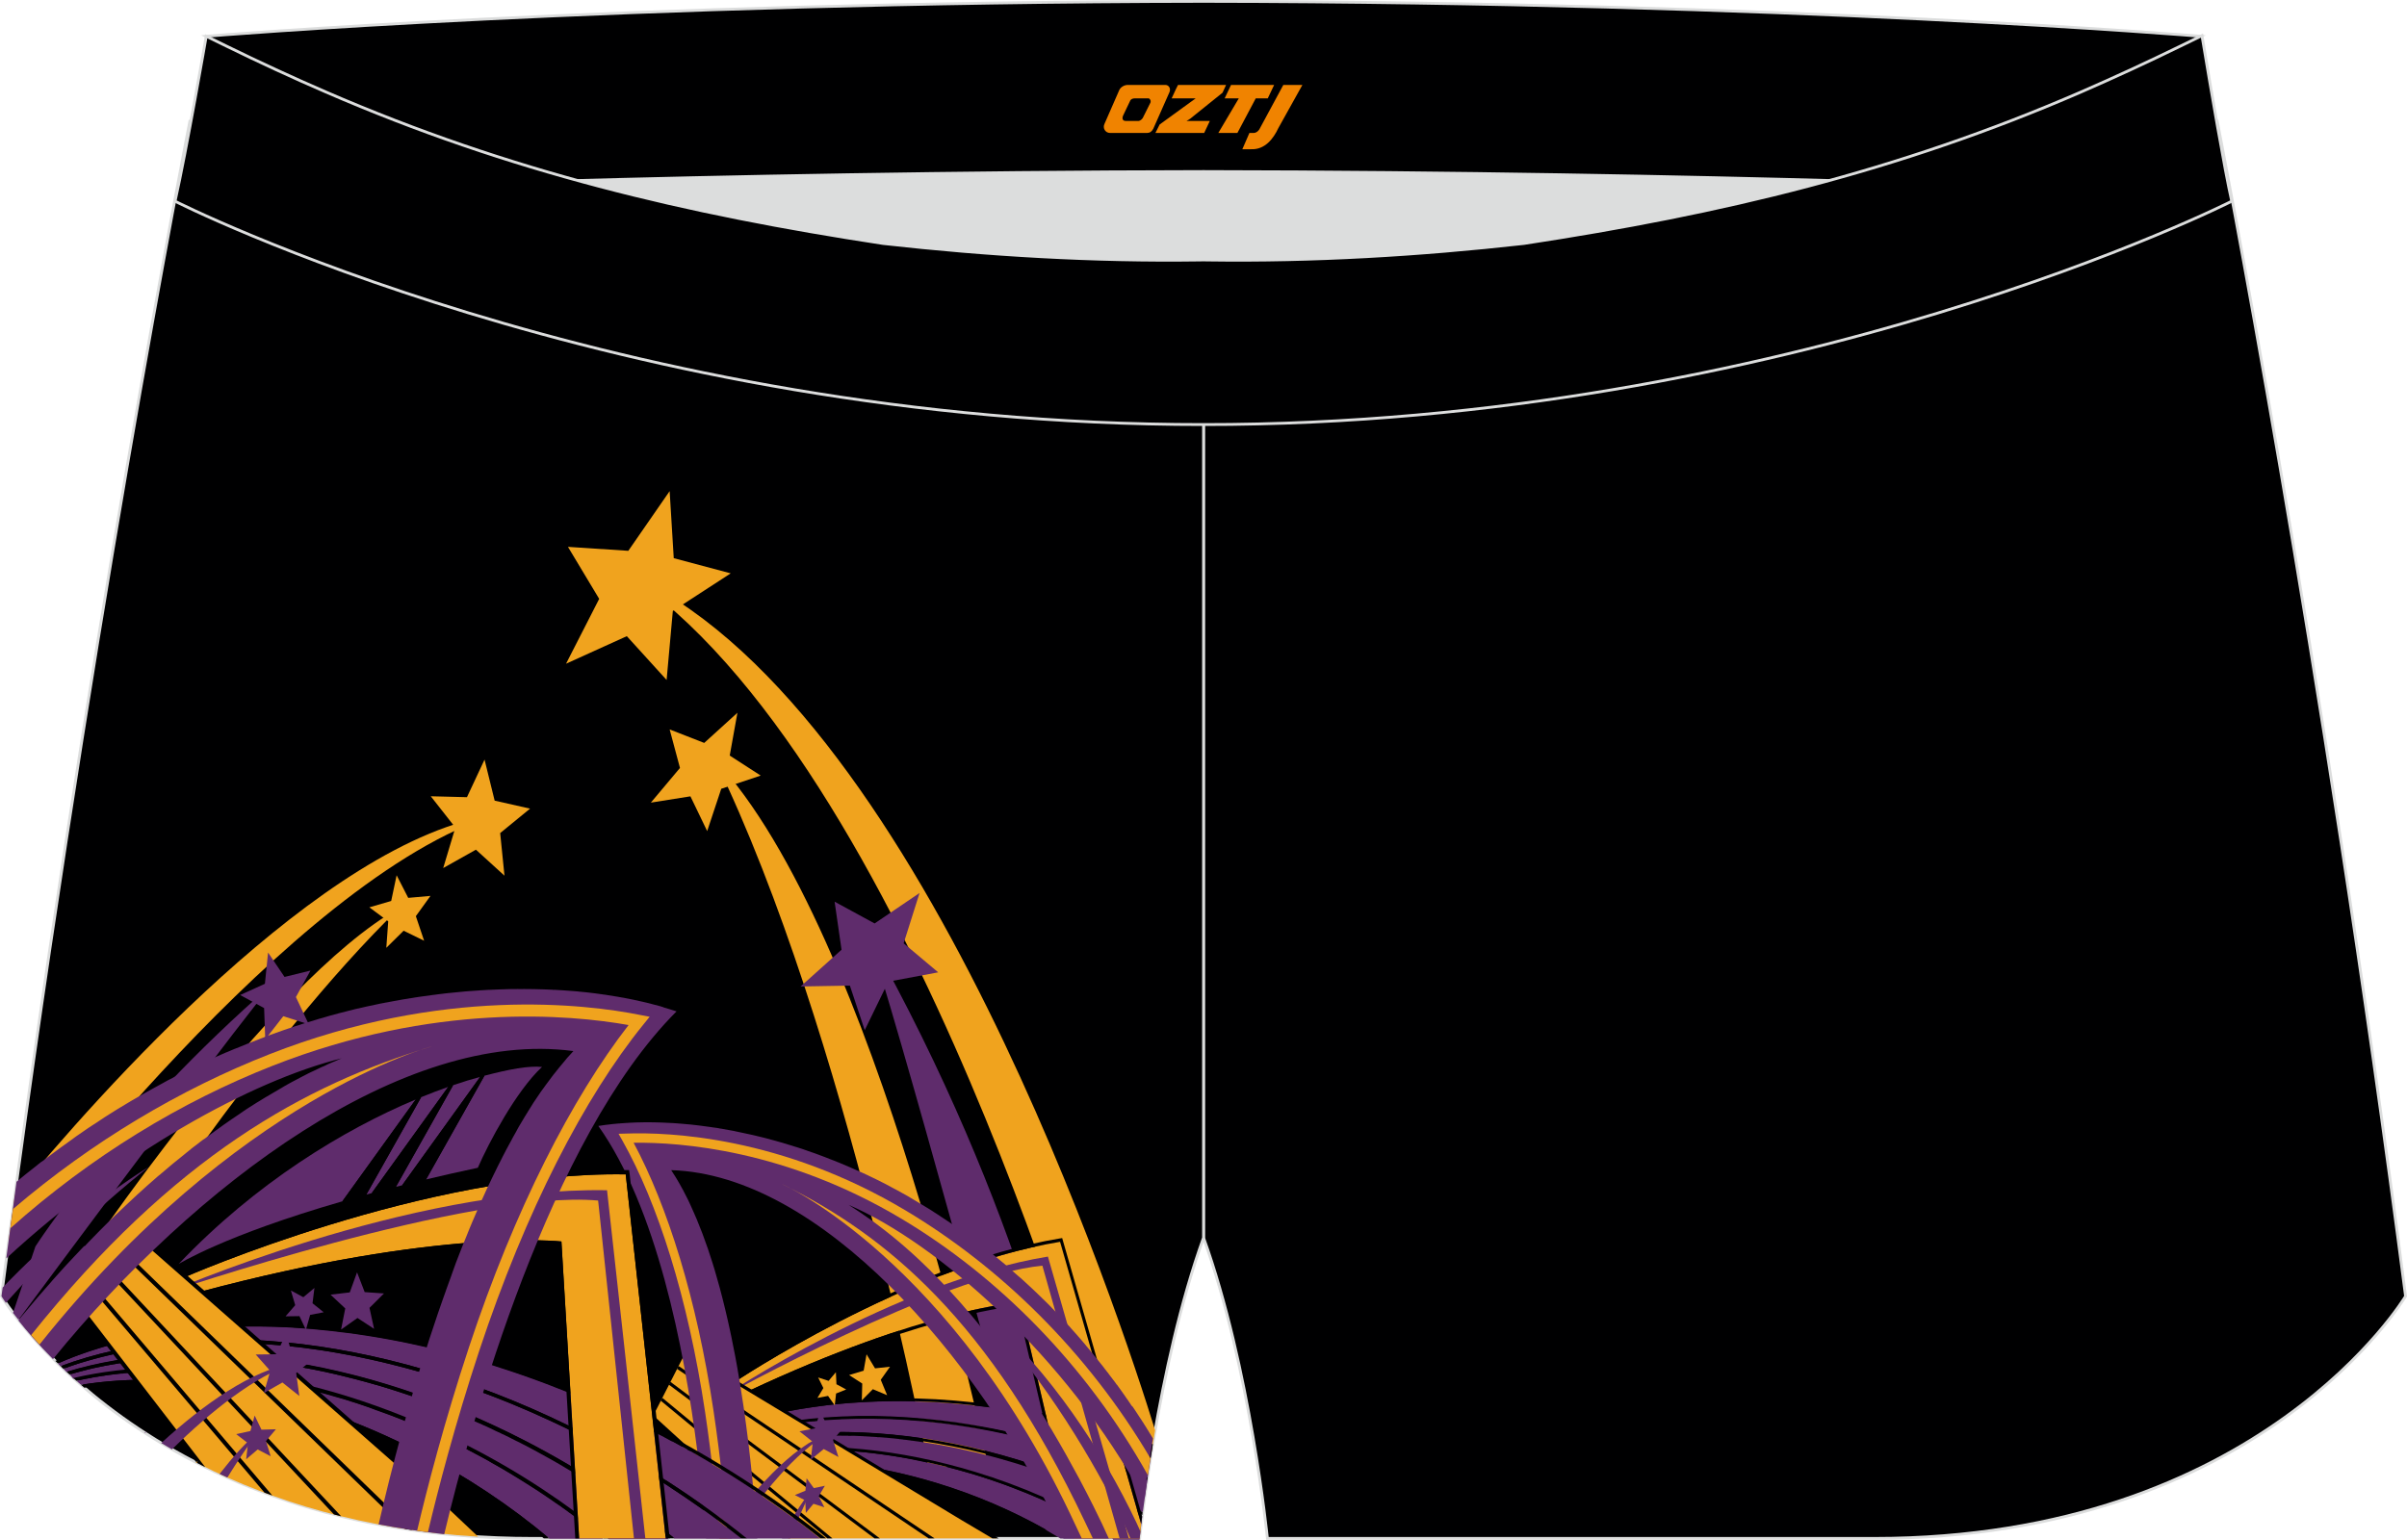 <?xml version="1.0" encoding="utf-8"?>
<!-- Generator: Adobe Illustrator 22.0.0, SVG Export Plug-In . SVG Version: 6.00 Build 0)  -->
<svg xmlns="http://www.w3.org/2000/svg" xmlns:xlink="http://www.w3.org/1999/xlink" version="1.1" id="图层_1" x="0px" y="0px" width="340.57px" height="217.94px" viewBox="0 0 340.57 217.94" enable-background="new 0 0 340.57 217.94" xml:space="preserve">
<g>
	<path fill="#000001" stroke="#DCDDDD" stroke-width="0.4" stroke-miterlimit="22.926" d="M217.19,46.25   c38.19-5.81,64.25-13.27,96.54-29.03c0,0,14.83,75.21,26.64,166.24c0,0-20.45,34.28-75.19,34.28c-54.73,0-85.85,0-85.85,0   s-2.44-24.27-9.04-42.56V60.11l0.44-11.42l-0.44,11.42V48.68C186.03,48.88,201.66,48,217.19,46.25z"/>
	<path fill="#DCDDDD" d="M217.19,46.25c32.31-4.91,55.94-11.01,82-22.32c-85.24-3.77-172.56-3.77-257.8,0   c26.06,11.31,49.69,17.4,82,22.32C152.9,49.57,187.67,49.57,217.19,46.25z"/>
	<path fill="#000001" stroke="#DCDDDD" stroke-width="0.4" stroke-miterlimit="22.926" d="M123.39,46.25   C85.2,40.44,59.14,32.98,26.85,17.22c0,0-14.83,75.21-26.64,166.24c0,0,20.45,34.28,75.19,34.28c54.74,0,85.85,0,85.85,0   s2.44-24.27,9.04-42.56V60.11l-0.44-11.42l0.44,11.42V48.68C154.54,48.88,138.91,48,123.39,46.25z"/>
	<g>
		<path fill="#F0A31E" d="M162.86,205.9l-6.92-0.39c0,0-27.22-98.21-67.74-124.59c41.64,17.71,70.55,106.31,75.24,121.52    C163.23,203.65,163.04,204.8,162.86,205.9z"/>
		<path fill="#F0A31E" d="M131.43,208l8.26-1.16c0,0-15.65-75-38.54-99.33C119.85,145.98,131.43,208,131.43,208z"/>
		<path fill="#5F2C6C" d="M143.7,206.07l7.61-1.21c0,0-6.13-32.99-28.6-72.75C126.4,142.19,143.7,206.07,143.7,206.07z"/>
		<polygon fill="#F0A31E" points="94.75,69.51 95.33,79 103.39,81.15 95.2,86.47 94.32,96.24 88.69,90.04 80.09,93.94 84.78,84.76     80.36,77.4 88.9,77.96   "/>
		<polygon fill="#F0A31E" points="104.34,100.88 103.25,106.94 107.63,109.77 102.05,111.64 100.06,117.63 97.69,112.71     92.09,113.6 96.21,108.69 94.75,103.24 99.64,105.15   "/>
		<polygon fill="#5F2C6C" points="130.11,126.39 127.86,133.51 132.75,137.62 125.69,138.94 122.35,145.81 120.25,139.5     113.28,139.62 119.07,134.42 118.09,127.62 123.75,130.7   "/>
		<path fill="#5F2C6C" d="M85.83,212.37L85.83,212.37L85.83,212.37c0.89-0.92,1.84-1.79,2.85-2.61h0.01v-0.01l0.08-0.06h0.01v-0.01    c0.44-0.35,0.88-0.7,1.34-1.04l0,0v0c0.41-0.31,0.83-0.6,1.26-0.9h0l0,0c0.11-0.07,0.22-0.15,0.33-0.23h0.01v-0.01    c0.11-0.07,0.22-0.15,0.33-0.22h0v0c0.84-0.55,1.7-1.07,2.6-1.57l0,0l0,0c0.14-0.08,0.27-0.15,0.41-0.23h0.01v-0.01    c0.13-0.07,0.27-0.15,0.41-0.22h0.01v-0.01c0.14-0.07,0.28-0.15,0.42-0.22h0v0c0.19-0.1,0.39-0.2,0.59-0.3l0,0l0,0    c0.36-0.18,0.72-0.35,1.08-0.52h0.01v0c0.43-0.21,0.87-0.41,1.32-0.6h0.02v-0.01l0.15-0.06h0.02v0l0.16-0.07h0.01v0    c0.36-0.15,0.72-0.31,1.09-0.45h0l0,0c0.19-0.08,0.38-0.15,0.57-0.23h0.02v-0.01c0.19-0.07,0.39-0.15,0.58-0.22h0v0    c0.41-0.15,0.83-0.31,1.25-0.45l0.01,0v0c0.22-0.08,0.44-0.15,0.66-0.23h0.01v0c0.39-0.13,0.77-0.26,1.17-0.38h0.01v0l0.23-0.07    h0.02v-0.01l0.23-0.07h0.02v-0.01c0.08-0.02,0.16-0.05,0.24-0.07h0.02v-0.01l0.24-0.07h0.01v0l0.25-0.07h0l0,0    c0.27-0.08,0.54-0.15,0.82-0.23h0.02v-0.01c0.89-0.24,1.8-0.47,2.72-0.68h0.04v-0.01c0.1-0.02,0.2-0.04,0.31-0.07l0.03,0v-0.01    l0.32-0.07h0.01v0c0.49-0.1,0.98-0.21,1.48-0.31h0.03v-0.01c0.13-0.02,0.26-0.05,0.39-0.07h0.03v-0.01    c0.58-0.11,1.15-0.21,1.74-0.3h0.02v0c0.16-0.02,0.32-0.05,0.48-0.07h0.03v0l0.49-0.07l0.01,0v0c0.57-0.08,1.14-0.16,1.71-0.24    h0.05v-0.01c0.44-0.06,0.89-0.1,1.34-0.15h0v0c0.25-0.02,0.51-0.05,0.76-0.08h0.07v-0.01c0.28-0.02,0.56-0.05,0.83-0.07h0l0,0    c0.35-0.03,0.69-0.06,1.04-0.08l0.05,0v0c0.41-0.03,0.83-0.06,1.24-0.08h0.02v0c0.62-0.04,1.24-0.06,1.87-0.09l0.23,0v-0.01    c1.46-0.05,2.94-0.06,4.44-0.04v0.01l0.25,0c0.64,0.01,1.28,0.03,1.93,0.06v0h0.02c0.44,0.02,0.88,0.04,1.32,0.06v0h0.03    c0.66,0.03,1.32,0.07,1.98,0.12v0.01l0.09,0c1.77,0.13,3.55,0.31,5.35,0.54v0h0.02c0.16,0.02,0.32,0.04,0.48,0.06v0.01h0.04    c0.49,0.06,0.98,0.13,1.47,0.21v0h0.01c0.3,0.04,0.6,0.09,0.91,0.14v0h0.02c0.69,0.11,1.38,0.23,2.08,0.35v0h0.02l0.4,0.07v0    l0.01,0c0.25,0.05,0.5,0.09,0.75,0.14v0h0.01c0.25,0.05,0.5,0.09,0.75,0.14v0l0,0c1.31,0.26,2.62,0.54,3.94,0.85v0.01l0.03,0    l0.3,0.07l0,0h0c0.2,0.05,0.39,0.09,0.59,0.14v0h0c0.47,0.11,0.95,0.23,1.42,0.35v0.01h0.01c0.27,0.07,0.55,0.14,0.82,0.21v0h0.01    l0.25,0.06v0.01h0.02c0.77,0.21,1.55,0.42,2.33,0.65c0.49,0.14,0.98,0.29,1.46,0.43l0.21,0.07v0h0.01    c0.22,0.07,0.44,0.14,0.66,0.2v0.01l0.04,0l0.21,0.07v0.01h0.02l0.15,0.05v0.02h0.08l0.18,0.06v0.02h0.05l0.12,0.04v0.04l0.11,0    l0.15,0.05v0.03l0.08,0l0.17,0.06v0.02l0.05,0l0.12,0.04v0.03l0.1,0l0.15,0.05v0.02l0.07,0l0.1,0.03v0.04l0.12,0l0.13,0.04v0.03    l0.08,0l0.09,0.03v0.04l0.13,0l0.13,0.04v0.03h0.09l0.08,0.03v0.05l0.13,0l0.12,0.04v0.03h0.09l0.16,0.06v0.02h0.05l0.12,0.04    v0.03h0.09l0.16,0.06v0.02l0.04,0l0.12,0.04v0.03l0.08,0l0.17,0.06v0.01l0.04,0l0.13,0.05v0.02l0.07,0l0.16,0.06    c-0.45,2.74-0.81,5.19-1.09,7.2c-3.41-3.08-7.24-6.01-11.43-7.28c-26.92-8.18-52.6-4.3-65.22,8.21    C85.47,212.74,85.65,212.55,85.83,212.37z"/>
		<path fill="#5F2C6C" d="M85.87,213.92l0.05,0v-0.04l0.04-0.03h0.04v-0.04l0.04-0.04h0.04v-0.03l0.05-0.04h0.03v-0.02l0.06-0.05    l0.02,0v-0.02l0.07-0.06h0.01v-0.01l0.08-0.06h0v0c0.35-0.28,0.71-0.55,1.08-0.82h0.01v0c0.1-0.07,0.21-0.15,0.31-0.22h0.03v-0.02    l0.08-0.06h0v0c0.07-0.05,0.14-0.1,0.21-0.15h0.04v-0.03l0.07-0.05h0.01v-0.01c0.07-0.05,0.14-0.1,0.21-0.14h0.04v-0.02l0.08-0.05    l0.01,0v-0.01c0.07-0.05,0.15-0.1,0.22-0.15h0.03v-0.02c0.11-0.07,0.22-0.14,0.33-0.2l0.01,0v-0.01c0.24-0.15,0.49-0.3,0.73-0.44    h0.02v-0.02l0.24-0.14h0.02v-0.01l0.12-0.07l0.05,0v-0.03l0.08-0.05h0v0l0.13-0.07l0.04,0v-0.02l0.23-0.13h0.02v-0.01l0.12-0.07    h0.05v-0.02c0.08-0.04,0.15-0.08,0.23-0.13l0.02,0v-0.01c0.14-0.07,0.28-0.14,0.42-0.21h0v0c0.3-0.15,0.6-0.3,0.91-0.45h0.01    v-0.01l0.15-0.07h0.02v-0.01l0.14-0.07h0.02v-0.01l0.14-0.06l0.03,0v-0.01l0.13-0.06h0.03v-0.02l0.14-0.06l0.03,0v-0.01l0.14-0.06    h0.03v-0.01l0.14-0.06h0.02v-0.01l0.15-0.06h0.02v-0.01l0.16-0.07h0.01v0c0.3-0.13,0.61-0.25,0.92-0.38h0.01v0    c0.13-0.05,0.25-0.1,0.38-0.15h0.04v-0.02l0.16-0.06h0v0l0.2-0.07h0.05v-0.02l0.15-0.06h0.02v-0.01l0.19-0.07h0.06v-0.02    l0.15-0.06h0.02v-0.01l0.2-0.07h0.05v-0.02c0.13-0.04,0.26-0.09,0.4-0.13l0.02,0v-0.01c0.3-0.1,0.61-0.2,0.92-0.3h0v0l0.24-0.07    h0.01v-0.01c0.08-0.02,0.16-0.05,0.24-0.07h0.01v0l0.25-0.07l0.08,0v-0.02l0.17-0.05l0.08,0v-0.02l0.2-0.06l0.05,0v-0.01    l0.22-0.06l0.03,0v-0.01l0.25-0.07h0l0,0c0.1-0.02,0.2-0.05,0.29-0.07h0.04v-0.01c0.29-0.07,0.59-0.15,0.88-0.22h0.04v-0.01    c0.09-0.02,0.19-0.04,0.28-0.07h0.06v-0.01c0.1-0.02,0.19-0.04,0.29-0.06h0.05v-0.01l0.3-0.06l0.12,0v-0.03    c0.08-0.02,0.16-0.03,0.24-0.05l0.1,0v-0.02l0.28-0.06h0.06v-0.01l0.33-0.07h0v0l0.4-0.08h0.02v0l0.41-0.07h0.01v0    c0.14-0.02,0.29-0.05,0.44-0.07h0.07v-0.01c0.14-0.02,0.27-0.04,0.41-0.06h0.1v-0.02c0.13-0.02,0.27-0.04,0.4-0.06l0.1,0v-0.02    c0.15-0.02,0.29-0.04,0.44-0.06l0.15,0v-0.02l0.43-0.06l0.07,0v-0.01c0.42-0.05,0.83-0.1,1.25-0.15l0.17,0v-0.02    c0.21-0.02,0.42-0.04,0.62-0.06l0.21,0v-0.02c0.24-0.02,0.48-0.04,0.72-0.06l0.2,0v-0.02c0.33-0.02,0.66-0.05,0.99-0.07h0.01v0    c0.69-0.04,1.39-0.07,2.09-0.09l0.85-0.01v-0.01c0.36-0.01,0.72-0.01,1.09-0.01v0.01l0.71-0.01c0.63,0.01,1.25,0.02,1.89,0.05    v0.01l0.24,0c0.36,0.02,0.73,0.03,1.1,0.05v0.01l0.19,0c0.25,0.02,0.49,0.03,0.74,0.05v0.02l0.26,0c0.22,0.02,0.44,0.03,0.66,0.05    v0.02l0.18,0c0.25,0.02,0.49,0.04,0.74,0.07v0l0.01,0c0.22,0.02,0.44,0.04,0.66,0.06v0h0.03c0.18,0.02,0.37,0.04,0.55,0.06v0.01    l0.09,0c0.17,0.02,0.33,0.04,0.49,0.06v0.01l0.09,0c0.14,0.02,0.27,0.03,0.41,0.05v0.02l0.15,0l0.43,0.06v0.01l0.1,0    c0.16,0.02,0.32,0.04,0.49,0.07v0h0.02c0.16,0.02,0.32,0.05,0.48,0.07v0h0c0.42,0.06,0.83,0.13,1.25,0.19v0.02l0.1,0l0.32,0.05    v0.02l0.1,0c0.11,0.02,0.21,0.04,0.32,0.05v0.02l0.09,0c0.11,0.02,0.22,0.04,0.33,0.06v0.01l0.06,0l0.35,0.06v0.01h0.04l0.3,0.06    v0.01h0.08l0.34,0.07v0.01l0.02,0c0.55,0.1,1.1,0.22,1.65,0.34v0.02h0.07l0.26,0.06V207l0.06,0l0.27,0.06v0.01h0.05l0.29,0.06    v0.01l0.03,0l0.23,0.05v0.02h0.08l0.25,0.06v0.01l0.05,0l0.28,0.07v0.01h0.02c0.19,0.04,0.38,0.09,0.57,0.14v0h0.01    c0.27,0.07,0.55,0.14,0.82,0.21v0.01h0.02l0.23,0.06v0.01l0.04,0l0.21,0.05v0.02l0.07,0l0.19,0.05v0.02h0.08l0.26,0.07v0h0.01    l0.24,0.07v0.01h0.02l0.23,0.06v0.01h0.02l0.23,0.06v0.01h0.03l0.23,0.06v0.01h0.03l0.22,0.06v0.01h0.03l0.22,0.06v0.01h0.02    l0.23,0.07v0h0.01l0.24,0.07v0h0c0.13,0.04,0.25,0.07,0.38,0.11c0.18,0.06,0.36,0.11,0.54,0.17v0.01h0.03l0.22,0.07v0l0.01,0    l0.41,0.13v0.01h0.04l0.21,0.07v0.01h0.02l0.4,0.13v0.01h0.04l0.21,0.07v0h0.01l0.41,0.14v0.01h0.02    c0.42,0.14,0.83,0.28,1.24,0.43v0h0.01c0.19,0.07,0.38,0.14,0.58,0.21v0.01l0.03,0l0.39,0.15v0h0l0.16,0.06v0.01h0.03    c0.19,0.07,0.37,0.14,0.55,0.21v0.01h0.02c0.19,0.07,0.38,0.15,0.56,0.22l0,0h0c0.37,0.14,0.73,0.28,1.09,0.43v0h0.01l0.16,0.06    v0.01h0.02l0.15,0.06v0.01h0.03l0.14,0.06v0.02l0.04,0c1.01,0.41,2,0.85,2.98,1.29v0.02l0.03,0l0.14,0.06v0.01h0.02l0.15,0.07v0    h0.01c0.25,0.12,0.5,0.23,0.75,0.35v0.02h0.03l0.14,0.06v0.01h0.01c0.45,0.21,0.89,0.43,1.33,0.65v0.01h0.01l0.41,0.21v0.01    l0.02,0l0.4,0.2v0.02h0.03l0.14,0.07v0h0l0.42,0.22v0l0,0c0.37,0.19,0.73,0.39,1.09,0.58v0h0l0.25,0.14v0.01h0.02    c0.11,0.06,2.23,1.15,4.4,2.27h-8.29c-1.39-0.82-2.4-1.43-2.45-1.45c-4.61-2.57-9.7-4.76-15.15-6.42    c-19.21-5.84-37.58-3.5-47.52,4.81C85.28,214.42,85.58,214.17,85.87,213.92z"/>
		<path fill="#5F2C6C" d="M85.96,213.33h0.05v-0.04l0.03-0.03l0.05,0v-0.04l0.03-0.03l0.05,0v-0.04l0.03-0.03h0.05v-0.05l0.03-0.03    h0.05v-0.04l0.04-0.03l0.04,0v-0.04l0.04-0.04l0.04,0v-0.03l0.05-0.04h0.04v-0.03l0.05-0.04h0.03v-0.03l0.06-0.05l0.03,0v-0.02    l0.06-0.05h0.02v-0.02l0.07-0.06h0.01v-0.01l0.08-0.06h0v0c0.22-0.18,0.44-0.35,0.66-0.52h0.01v-0.01c0.13-0.1,0.25-0.2,0.38-0.29    h0.04v-0.03l0.06-0.05h0.02v-0.02l0.08-0.06l0,0v0l0.21-0.15h0.05v-0.03l0.06-0.04h0.03v-0.02l0.08-0.06h0.01v-0.01    c0.07-0.05,0.14-0.1,0.21-0.15l0.04,0v-0.03l0.07-0.05h0.02v-0.01c0.1-0.07,0.21-0.14,0.31-0.21l0.03,0v-0.02    c0.1-0.07,0.21-0.14,0.32-0.21h0.02v-0.01c0.19-0.12,0.38-0.24,0.57-0.36h0.02v-0.01l0.22-0.14h0.03v-0.02l0.21-0.13h0.04v-0.02    l0.21-0.13h0.04v-0.02l0.22-0.13h0.04v-0.02c0.07-0.04,0.15-0.09,0.23-0.13h0.02v-0.02l0.11-0.06h0.06v-0.03l0.07-0.04h0.01v-0.01    l0.12-0.07l0.04,0v-0.02c0.08-0.04,0.15-0.08,0.23-0.13l0.02,0v-0.01c0.28-0.15,0.55-0.3,0.83-0.44h0v0l0.14-0.07h0.02v-0.01    l0.12-0.06l0.04,0v-0.02c0.14-0.07,0.28-0.14,0.42-0.2h0v0l0.15-0.07h0.02v-0.01l0.14-0.07l0.03,0v-0.01l0.13-0.06h0.04v-0.02    l0.13-0.06l0.04,0v-0.02l0.12-0.06l0.04,0v-0.02l0.12-0.05h0.05v-0.02l0.12-0.05l0.05,0v-0.02l0.12-0.05h0.05v-0.02    c0.28-0.12,0.55-0.24,0.83-0.35l0.01,0v0c0.18-0.07,0.36-0.15,0.54-0.23l0.04,0v-0.02l0.15-0.06l0.02,0v-0.01l0.18-0.07l0.07,0    v-0.03l0.12-0.05h0.05v-0.02l0.15-0.06h0.02v-0.01c0.06-0.02,0.12-0.04,0.18-0.07l0.07,0v-0.02l0.14-0.05h0.03v-0.01    c0.13-0.05,0.25-0.09,0.38-0.14h0.04v-0.01c0.13-0.05,0.26-0.09,0.4-0.14l0.02,0v-0.01c0.14-0.05,0.28-0.1,0.42-0.15h0v0    c0.08-0.02,0.15-0.05,0.23-0.07h0.02v-0.01l0.21-0.07h0.04v-0.01l0.19-0.06h0.06v-0.02l0.18-0.06h0.07v-0.02l0.18-0.06h0.08v-0.02    l0.17-0.05h0.08v-0.02l0.17-0.05l0.08,0v-0.02l0.18-0.05h0.07v-0.02l0.2-0.06h0.06v-0.02c0.07-0.02,0.14-0.04,0.21-0.06h0.04    v-0.01c0.08-0.02,0.16-0.04,0.24-0.06h0.01v0c0.38-0.1,0.77-0.21,1.16-0.3h0.01v0c0.1-0.02,0.19-0.05,0.29-0.07h0.05v-0.01    c0.09-0.02,0.19-0.04,0.28-0.06l0.06,0v-0.01l0.27-0.06l0.06,0v-0.01l0.27-0.06h0.06v-0.01l0.29-0.06l0.04,0v-0.01l0.31-0.07    l0.11,0v-0.02l0.27-0.05l0.07,0v-0.01l0.32-0.06h0.02v0c0.27-0.05,0.54-0.1,0.8-0.15h0.03v-0.01c0.13-0.02,0.26-0.05,0.39-0.07    l0.11,0v-0.01c0.12-0.02,0.24-0.04,0.36-0.06l0.14,0v-0.02l0.33-0.05l0.18,0v-0.02l0.34-0.05l0.16,0v-0.02l0.38-0.05l0.04,0v-0.01    c0.39-0.06,0.78-0.1,1.18-0.15h0.08v-0.01c0.2-0.02,0.4-0.05,0.6-0.07l0.24,0v-0.02c0.18-0.02,0.35-0.04,0.53-0.06l0.31,0v-0.02    c0.19-0.02,0.39-0.04,0.58-0.05l0.25,0v-0.02c0.77-0.06,1.55-0.11,2.33-0.15l0.77-0.01v-0.02c1.38-0.05,2.78-0.06,4.19-0.04v0.02    l0.81-0.01c0.46,0.01,0.91,0.03,1.37,0.06v0.01l0.14,0c0.29,0.02,0.58,0.03,0.87,0.05v0.02l0.28,0c0.21,0.01,0.43,0.03,0.64,0.04    v0.02l0.31,0c0.23,0.02,0.47,0.03,0.7,0.05v0.01l0.14,0c0.46,0.04,0.92,0.08,1.37,0.13v0.01l0.07,0c0.17,0.02,0.35,0.03,0.52,0.06    v0.02l0.13,0c0.15,0.02,0.31,0.04,0.46,0.05v0.02l0.14,0l0.45,0.05v0.02h0.12l0.38,0.05v0.02l0.16,0l0.43,0.06v0.01h0.09    c0.16,0.02,0.33,0.04,0.49,0.07l0,0h0c0.31,0.04,0.61,0.09,0.92,0.14v0h0.02c0.13,0.02,0.27,0.04,0.4,0.06v0.01h0.06    c0.12,0.02,0.24,0.04,0.36,0.06v0.01h0.06l0.27,0.04v0.02h0.15c0.09,0.01,0.18,0.03,0.27,0.04v0.03l0.14,0l0.28,0.05v0.02l0.12,0    l0.3,0.06v0.02l0.09,0l0.33,0.06v0.01l0.05,0l0.37,0.07v0h0c0.56,0.1,1.12,0.22,1.68,0.34v0.02h0.08l0.25,0.06v0.02l0.07,0    l0.26,0.06v0.01h0.06l0.27,0.06v0.01l0.05,0l0.2,0.05v0.02h0.11l0.22,0.05v0.02l0.09,0l0.25,0.06v0.01h0.06l0.28,0.06v0.01l0.03,0    c0.19,0.05,0.37,0.09,0.56,0.14v0.01h0.03c0.46,0.11,0.93,0.23,1.4,0.35v0.01h0.01l0.24,0.06v0.01l0.04,0l0.21,0.06v0.01h0.05    l0.2,0.05v0.02l0.06,0l0.19,0.05v0.02l0.08,0l0.17,0.05v0.02l0.09,0l0.16,0.05v0.02h0.09l0.16,0.05v0.03l0.09,0l0.24,0.07v0h0.01    l0.24,0.07v0.01h0.01l0.24,0.07v0h0.01c0.33,0.1,0.65,0.19,0.98,0.29l0.44,0.14v0.01h0.02c0.22,0.07,0.44,0.13,0.65,0.2v0.01h0.04    l0.21,0.07v0.01h0.01l0.41,0.13v0.01h0.04l0.21,0.07v0h0.01l0.41,0.14v0.01h0.02c0.55,0.19,1.1,0.37,1.65,0.57v0.01h0.03    l0.39,0.14v0.01h0.01c0.19,0.07,0.38,0.14,0.57,0.21v0.01h0.02c0.19,0.07,0.38,0.14,0.57,0.21v0.01h0.02    c0.19,0.07,0.38,0.14,0.57,0.21v0h0.01c0.25,0.1,0.5,0.19,0.75,0.29l0,0h0l0.17,0.07v0.01h0.02l0.15,0.06v0.01l0.03,0    c0.24,0.1,0.48,0.19,0.72,0.29v0h0l0.17,0.07v0.01h0.01l0.16,0.06v0.01h0.02l0.15,0.06v0.01h0.03c0.95,0.39,1.89,0.8,2.82,1.22    v0.01h0.03l0.14,0.06v0.01h0.02l0.15,0.07v0.01h0.01l0.15,0.07v0h0c0.36,0.17,0.73,0.34,1.09,0.51v0l0,0    c0.2,0.09,0.39,0.19,0.59,0.28v0.01h0.02l0.15,0.07v0h0l0.42,0.2v0.01h0.03l0.14,0.07v0.01l0.01,0c0.19,0.1,0.39,0.19,0.58,0.29v0    h0c0.42,0.21,0.84,0.43,1.26,0.65v0.01h0.02l0.4,0.21v0.01h0.01l0.41,0.22l0,0l0.25,0.14v0.01h0.02l0.4,0.22    c-0.26,2.08-0.38,3.3-0.38,3.3h-3.73c-0.42-0.81-0.83-1.43-1.24-1.42c-5.49-3.24-11.66-5.99-18.32-8.01    c-21.5-6.53-42.04-3.76-52.82,5.77C85.4,213.83,85.68,213.57,85.96,213.33z"/>
		<path fill="#5F2C6C" d="M86.17,212.58L86.17,212.58L86.17,212.58l0.08-0.08h0.01v-0.01l0.07-0.06h0.01v-0.01l0.07-0.06h0.02v-0.02    l0.06-0.06h0.02v-0.02l0.06-0.06h0.02v-0.02l0.06-0.06h0.02v-0.02l0.06-0.06h0.02v-0.02l0.06-0.06h0.02v-0.02l0.06-0.06h0.02    v-0.02l0.06-0.06h0.02v-0.02l0.06-0.06l0.02,0v-0.02l0.07-0.06h0.01v-0.01l0.07-0.06h0.01v-0.01l0.08-0.06h0.01v-0.01l0.08-0.07h0    v0c0.24-0.2,0.48-0.4,0.73-0.6h0.03v-0.02l0.07-0.05h0.02v-0.02l0.08-0.06h0.01v-0.01c0.09-0.07,0.19-0.15,0.29-0.22l0.05,0v-0.04    l0.05-0.04l0.04,0v-0.03l0.06-0.05h0.02v-0.02l0.08-0.06h0.01v-0.01l0.19-0.15h0.06v-0.04l0.04-0.03h0.04v-0.03l0.06-0.05h0.02    v-0.02l0.08-0.06l0,0l0,0c0.07-0.05,0.14-0.1,0.21-0.15l0.04,0v-0.03l0.06-0.04h0.03v-0.02l0.08-0.06h0v0    c0.11-0.07,0.22-0.15,0.33-0.23h0.01v-0.01c0.22-0.15,0.44-0.3,0.66-0.44h0.01v-0.01l0.22-0.15l0.03,0v-0.02l0.21-0.13h0.05v-0.03    l0.07-0.05h0.01v-0.01l0.11-0.07h0.06v-0.04l0.06-0.04h0.02v-0.01l0.1-0.06h0.07v-0.04l0.05-0.03h0.03v-0.02l0.09-0.06l0.07,0    v-0.04l0.05-0.03h0.03v-0.02l0.1-0.06l0.07,0v-0.04l0.06-0.03h0.03v-0.02c0.08-0.05,0.15-0.09,0.23-0.14h0.02v-0.01    c0.08-0.05,0.16-0.09,0.24-0.14h0.01v-0.01c0.22-0.13,0.44-0.25,0.67-0.37h0v0c0.14-0.07,0.28-0.15,0.42-0.22l0,0l0,0l0.14-0.07    h0.03v-0.02l0.11-0.06l0.05,0v-0.03c0.08-0.04,0.16-0.08,0.25-0.12h0.01v0l0.14-0.07l0.03,0v-0.01l0.13-0.06h0.04v-0.02l0.11-0.05    l0.06,0v-0.03l0.09-0.04h0.08v-0.04l0.08-0.04h0v0l0.15-0.07h0.01v-0.01l0.15-0.07l0.02,0v-0.01l0.13-0.06h0.03v-0.02l0.13-0.06    h0.04v-0.02l0.12-0.06h0.04v-0.02c0.38-0.18,0.76-0.34,1.15-0.51h0.03v-0.01l0.15-0.06h0.02v-0.01l0.16-0.07h0.01v0l0.18-0.07H98    v-0.03l0.11-0.05l0.06,0v-0.02l0.13-0.05l0.04,0v-0.01l0.15-0.06h0.02v-0.01l0.17-0.07h0.08v-0.03l0.12-0.04h0.05v-0.02l0.15-0.06    h0.02v-0.01l0.18-0.07h0.07v-0.03l0.12-0.05h0.05v-0.02l0.16-0.06h0.01v0c0.14-0.05,0.28-0.1,0.41-0.15h0.01v0    c0.14-0.05,0.28-0.1,0.42-0.15h0l0,0l0.22-0.07l0.03,0v-0.01c0.14-0.05,0.28-0.1,0.42-0.14h0v0l0.22-0.07h0.03v-0.01    c0.07-0.02,0.14-0.04,0.21-0.07l0.04,0v-0.01l0.19-0.06h0.06v-0.02l0.18-0.06l0.07,0v-0.02l0.17-0.05l0.08,0v-0.02l0.17-0.05    l0.08,0v-0.02l0.17-0.05l0.08,0v-0.02l0.18-0.05l0.08,0v-0.02l0.19-0.05l0.06,0v-0.02l0.21-0.06l0.04,0v-0.01l0.23-0.06h0.02    v-0.01c0.27-0.08,0.55-0.15,0.83-0.22h0.01v0l0.28-0.07h0.06v-0.01l0.25-0.06l0.08,0v-0.02l0.23-0.06l0.11,0v-0.02l0.21-0.05h0.13    v-0.03l0.2-0.04l0.14,0v-0.03l0.2-0.05l0.13,0v-0.03l0.21-0.05h0.05v-0.01l0.31-0.07h0.03v-0.01c0.5-0.1,1-0.21,1.51-0.3l0.09,0    v-0.02l0.33-0.06l0.09,0v-0.02l0.35-0.06l0.15,0v-0.02c0.1-0.02,0.19-0.04,0.29-0.05l0.13,0v-0.02c0.12-0.02,0.24-0.04,0.35-0.06    l0.15,0v-0.02l0.34-0.05l0.16,0v-0.02c0.12-0.02,0.25-0.03,0.37-0.05h0.05v-0.01c0.17-0.02,0.33-0.05,0.5-0.07h0l0,0    c0.2-0.03,0.4-0.05,0.6-0.08l0.07,0v-0.01c0.19-0.02,0.37-0.05,0.56-0.07l0.19,0v-0.02c0.17-0.02,0.35-0.04,0.52-0.06l0.32,0    v-0.03c0.15-0.02,0.31-0.03,0.46-0.05l0.29,0v-0.02c0.2-0.02,0.39-0.04,0.59-0.05l0.17,0V201c0.29-0.02,0.58-0.05,0.88-0.07h0.13    v-0.01c0.41-0.03,0.83-0.05,1.25-0.08l0.68-0.01v-0.03c0.6-0.03,1.2-0.05,1.81-0.06l0.2,0v0c0.19,0,0.39-0.01,0.59-0.01v0.01    l1.49-0.01c0.78,0,1.57,0.02,2.36,0.04v0.01l0.21,0c0.38,0.01,0.75,0.03,1.13,0.05v0.02l0.3,0c0.24,0.01,0.47,0.03,0.71,0.04v0.03    l0.4,0c0.2,0.01,0.4,0.03,0.61,0.04v0.02l0.32,0c0.23,0.02,0.46,0.04,0.68,0.05v0.01l0.15,0c0.26,0.02,0.51,0.04,0.77,0.07v0h0    c0.19,0.02,0.39,0.04,0.59,0.06v0.01l0.11,0c0.16,0.02,0.32,0.03,0.48,0.05v0.02l0.18,0l0.41,0.05v0.02l0.21,0    c0.13,0.02,0.25,0.03,0.38,0.04v0.03l0.21,0l0.38,0.05v0.02l0.18,0c0.14,0.02,0.27,0.03,0.41,0.05v0.02l0.13,0    c0.15,0.02,0.3,0.04,0.45,0.06v0.01h0.05c0.32,0.04,0.64,0.09,0.96,0.14v0h0.02l0.4,0.06v0.01l0.07,0    c0.12,0.02,0.24,0.04,0.35,0.05v0.02l0.1,0c0.1,0.02,0.21,0.03,0.32,0.05v0.02l0.11,0l0.31,0.05v0.02l0.12,0    c0.1,0.02,0.2,0.03,0.3,0.05v0.02l0.12,0l0.3,0.05v0.02l0.1,0l0.32,0.06v0.01l0.07,0c0.12,0.02,0.23,0.04,0.34,0.06v0.01l0.05,0    l0.29,0.05v0.02l0.08,0l0.33,0.06v0.01h0.04c0.24,0.05,0.48,0.09,0.72,0.14l0,0h0l0.33,0.07v0l0.02,0l0.32,0.06v0.01h0.03    l0.3,0.06v0.01l0.04,0l0.21,0.05v0.02h0.12l0.22,0.05v0.02l0.11,0l0.23,0.05v0.02l0.1,0l0.23,0.05v0.02l0.08,0l0.25,0.06v0.02    l0.06,0l0.19,0.04v0.03l0.12,0l0.22,0.05v0.02l0.09,0l0.24,0.06v0.02h0.06l0.28,0.07v0h0.02l0.57,0.14v0h0.02    c0.27,0.07,0.55,0.14,0.82,0.21v0.01h0.03l0.23,0.06v0.02l0.05,0l0.2,0.05v0.02h0.08l0.25,0.07v0.01h0.02l0.24,0.06v0.01h0.03    l0.22,0.06v0.01h0.04l0.21,0.06v0.02l0.06,0l0.19,0.05v0.02l0.07,0l0.18,0.05v0.02h0.07l0.18,0.05v0.02h0.07l0.18,0.05v0.02    l0.08,0l0.17,0.05v0.02l0.08,0l0.17,0.05v0.02l0.08,0l0.17,0.05v0.02h0.07c0.35,0.1,0.69,0.2,1.04,0.31l0.4,0.12v0h0    c0.22,0.07,0.45,0.14,0.67,0.21v0.01h0.02c0.22,0.07,0.43,0.14,0.65,0.21v0.01h0.03c0.21,0.07,0.43,0.14,0.64,0.21v0.01h0.02    c0.36,0.12,0.71,0.24,1.07,0.36l0,0h0l0.42,0.15l0,0l0,0c0.2,0.07,0.39,0.14,0.59,0.2v0.01h0.03l0.39,0.14v0.01h0.02    c0.19,0.07,0.38,0.14,0.57,0.21v0.01h0.03l0.39,0.14v0h0c0.45,0.16,0.9,0.33,1.34,0.51l0,0l0,0l0.17,0.06v0.01h0.02    c0.25,0.1,0.49,0.19,0.73,0.29v0h0l0.16,0.06v0.01h0.02c0.42,0.17,0.83,0.33,1.24,0.51v0h0.01l0.16,0.07v0.01h0.01    c0.7,0.29,1.39,0.59,2.08,0.89c-0.26,1.75-0.46,3.28-0.63,4.53c-5.42-2.97-11.38-5.5-17.74-7.44    c-24.04-7.31-47.01-4.03-58.69,6.88c0.27-0.28,0.56-0.55,0.85-0.82L86.17,212.58z"/>
		<path fill="#000001" d="M83.71,216.08l-0.09,0.35c9.37-9.39,28.62-12.3,48.81-6.16c5.35,1.63,10.35,3.76,14.87,6.27l0.77-0.01    c-4.71-2.67-9.94-4.94-15.55-6.65c-19.21-5.84-37.58-3.5-47.53,4.81c-0.43,0.4-0.85,0.81-1.25,1.23L83.71,216.08z"/>
		<path fill="#000001" d="M83.79,215.77c0.39-0.37,0.79-0.73,1.21-1.09c10.59-9.69,31.24-12.55,52.87-5.98    c6.42,1.95,12.37,4.56,17.7,7.65l0.71-0.02c-5.49-3.24-11.66-5.99-18.31-8.01c-21.5-6.53-42.04-3.76-52.82,5.77    c-0.43,0.42-0.85,0.85-1.25,1.29L83.79,215.77z"/>
		<path fill="#000001" d="M83.92,215.22c0.39-0.39,0.79-0.77,1.21-1.14c11.48-11.08,34.54-14.44,58.7-7.1    c6.38,1.94,12.36,4.48,17.79,7.46l0.05-0.4c-5.42-2.97-11.38-5.5-17.74-7.44c-24.04-7.31-47.01-4.03-58.69,6.88    c-0.42,0.43-0.83,0.87-1.22,1.31L83.92,215.22z"/>
		<path fill="#000001" d="M150.42,205.09c4.13,1.26,8.1,2.74,11.88,4.41l0.06-0.4c-3.77-1.67-7.73-3.15-11.85-4.39    c-26.92-8.18-52.6-4.3-65.22,8.21c-0.39,0.42-0.76,0.85-1.12,1.28l-0.11,0.45c0.38-0.4,0.78-0.79,1.19-1.18    C97.66,200.84,123.42,196.89,150.42,205.09z"/>
		<path fill="#000001" d="M157.75,202.63c-30.83-9.37-60.19-4.35-73.38,10.81l-0.09,0.36l-0.06,0.27c0.34-0.39,0.71-0.77,1.08-1.14    c13.41-14.44,42.17-19.08,72.36-9.91c1.5,0.47,2.9,1.4,4.24,2.65c0.29,0.27,0.58,0.56,0.87,0.86c0.11-0.69,0.22-1.39,0.35-2.12    C161.35,203.77,159.56,203.18,157.75,202.63z"/>
		<path fill="#F0A31E" d="M103.86,195.66c0,0,24.37-16.33,46.13-19.9c1.52,5.23,8.78,30.55,11.38,39.62    c0.01,0.03,0.04,0.17,0.09,0.38c-0.15,1.27-0.22,1.98-0.22,1.98h-9.28l-0.35-1.93l-7.36-31.51c0,0-13.45,0.9-38.41,12.61    C104.87,196.29,103.86,195.66,103.86,195.66z"/>
		<path fill="#000001" d="M150.29,175.23l-0.37,0.06c-21.6,3.55-46.04,19.8-46.29,19.97l-0.62,0.42l0.65,0.4    c0,0,1.01,0.63,1.99,1.24l0.18,0.12l0.19-0.09c22.35-10.5,35.57-12.29,37.9-12.54l7.41,31.66l0.44-0.01l-7.51-32.16    c0,0-13.45,0.9-38.41,12.61c-0.98-0.62-1.99-1.25-1.99-1.25s24.37-16.33,46.13-19.9c1.53,5.3,8.96,31.18,11.48,39.95    c0.04-0.33,0.08-0.7,0.13-1.1c-2.74-9.58-9.73-33.91-11.2-38.99L150.29,175.23L150.29,175.23z"/>
		<path fill="#5F2C6C" d="M159.72,217.74l-0.63-2.23c-2.96-10.31-9.4-32.77-10.82-37.66c-21.77,3.57-46.13,19.91-46.13,19.91    s31.38-17.34,45.35-18.62l10.34,36.52l0.59,2.08L159.72,217.74L159.72,217.74z"/>
		<polygon fill="#F0A31E" points="95.07,202.74 95.07,202.74 95.07,202.74 92.44,200.34 97.04,191.33 135.27,214.41 141.07,217.74     111.54,217.74   "/>
		<polygon fill="#000001" points="117.07,217.74 93.47,198.23 93.72,197.85 117.78,217.74   "/>
		<polygon fill="#000001" points="123.74,217.74 94.63,195.97 94.86,195.58 124.24,217.55 124.5,217.74   "/>
		<polygon fill="#000001" points="131.4,217.74 129.89,216.73 95.79,193.74 96,193.33 130.18,216.36 132.23,217.74   "/>
		<polygon fill="#000001" points="140.42,217.74 136,215.12 96.94,191.54 97.14,191.12 136.04,214.61 141.32,217.74   "/>
		<path fill="#5F2C6C" d="M98.67,205.45L98.67,205.45c-1.88-14.94-5.82-34.54-14.01-46.09c0.07-0.01,0.14-0.02,0.21-0.03h0.01v0    c0.18-0.03,0.36-0.05,0.54-0.08h0.04v-0.01c0.19-0.03,0.38-0.05,0.57-0.07l0.1,0v-0.01c0.19-0.02,0.39-0.05,0.58-0.07h0l0,0    c0.29-0.03,0.58-0.06,0.88-0.08l0.12,0V159c0.34-0.03,0.69-0.05,1.04-0.07l0.13,0v-0.01c1.52-0.09,3.12-0.1,4.78-0.04v0.01l0.19,0    c0.41,0.02,0.82,0.04,1.23,0.06v0h0.05c0.29,0.02,0.58,0.03,0.87,0.06v0.01l0.11,0c0.49,0.04,0.98,0.08,1.48,0.13v0l0.03,0    c0.18,0.02,0.37,0.04,0.55,0.06v0.01l0.1,0c0.19,0.02,0.38,0.04,0.57,0.07v0h0.02c0.52,0.06,1.04,0.13,1.57,0.21v0h0    c0.14,0.02,0.28,0.04,0.41,0.06v0.01l0.07,0c0.14,0.02,0.29,0.04,0.44,0.06v0h0.02c0.13,0.02,0.27,0.04,0.4,0.07v0.01h0.03    c0.13,0.02,0.26,0.04,0.39,0.06v0.01h0.04c0.52,0.09,1.04,0.18,1.56,0.28v0h0l0.33,0.07v0.01h0.02l0.31,0.06v0.01h0.03l0.3,0.06    v0.01h0.04c0.43,0.09,0.86,0.18,1.3,0.28v0h0.01c0.19,0.04,0.39,0.09,0.58,0.13v0.01h0.04c0.1,0.02,0.19,0.05,0.29,0.07l0,0h0    l0.25,0.06v0.01l0.04,0c0.18,0.04,0.36,0.09,0.54,0.13v0.01h0.04c0.18,0.05,0.36,0.1,0.55,0.14v0h0c1.38,0.36,2.78,0.77,4.19,1.22    v0h0.01l0.41,0.13v0.01h0.03l0.22,0.07v0h0c0.14,0.05,0.28,0.09,0.42,0.14v0.01h0.02c0.13,0.04,0.27,0.09,0.4,0.14v0.01h0.02    c0.66,0.23,1.33,0.46,1.99,0.71v0.01h0.03c0.13,0.05,0.26,0.1,0.39,0.15v0h0l0.17,0.06v0.01h0.02c0.25,0.09,0.49,0.19,0.73,0.29v0    h0.01c0.36,0.14,0.72,0.29,1.08,0.43v0h0.01l0.16,0.06v0.01h0.01l0.15,0.06v0.01h0.02c0.94,0.39,1.88,0.8,2.83,1.23v0h0.01    c0.3,0.14,0.61,0.28,0.91,0.42v0.01h0.03l0.14,0.07v0.01h0.01c0.25,0.12,0.49,0.24,0.74,0.35v0.01l0.02,0l0.15,0.07l0,0l0,0    c0.53,0.26,1.06,0.52,1.59,0.8v0.01h0.01c0.14,0.07,0.27,0.15,0.41,0.22v0h0l0.25,0.13v0.02l0.03,0l0.39,0.21v0.01h0.02    c0.13,0.07,0.26,0.14,0.4,0.21v0.01h0.02c0.52,0.28,1.05,0.57,1.57,0.87v0.01h0.01c0.08,0.05,0.16,0.1,0.24,0.14v0.01h0.01    l0.24,0.14v0.01h0.01l0.24,0.14v0.01h0.01l0.24,0.14v0.01h0.01c0.08,0.05,0.16,0.09,0.24,0.14v0.01h0.01l0.24,0.14v0.01h0.01    c0.56,0.33,1.11,0.67,1.67,1.01v0.01h0.01c0.11,0.07,0.22,0.14,0.32,0.2v0.02h0.02l0.23,0.15v0h0c0.11,0.07,0.22,0.14,0.33,0.21    v0.01h0.01c0.11,0.07,0.21,0.14,0.32,0.2v0.02h0.02c0.1,0.07,0.21,0.14,0.31,0.21v0.01h0.02c0.58,0.38,1.16,0.77,1.74,1.16v0h0.01    c0.14,0.1,0.28,0.19,0.41,0.29v0.01h0.01c0.14,0.09,0.27,0.19,0.41,0.28v0.01h0.01c0.13,0.1,0.27,0.19,0.4,0.29v0h0l0.08,0.06    v0.02l0.02,0l0.4,0.29v0.01l0.01,0c0.33,0.24,0.66,0.48,0.99,0.73v0h0c0.19,0.15,0.39,0.29,0.58,0.44v0h0l0.08,0.06v0.01h0.02    c0.19,0.14,0.38,0.29,0.57,0.43v0h0.01l0.08,0.06v0.01h0.01l0.07,0.05v0.02l0.02,0c0.19,0.15,0.38,0.29,0.56,0.44v0h0l0.08,0.06    v0.01h0.01c0.3,0.24,0.61,0.48,0.91,0.73v0h0c0.5,0.41,1,0.82,1.5,1.24l0,0h0l0.08,0.07v0.01h0l0.08,0.07v0.01h0.01l0.08,0.07    v0.01h0.01l0.07,0.06v0.01h0.01l0.07,0.06v0.01h0.02l0.07,0.06v0.02h0.02l0.07,0.06v0.02h0.02c0.44,0.38,0.88,0.77,1.32,1.16v0.01    h0.02l0.07,0.06v0.02h0.02l0.07,0.06v0.01h0.02l0.07,0.06v0.01l0.01,0l0.07,0.06v0.01h0.01l0.07,0.07v0.01h0.01l0.08,0.07v0h0    c0.42,0.38,0.84,0.76,1.25,1.15v0.02l0.02,0l0.07,0.06v0.01h0.01l0.07,0.07v0.01h0.01c0.31,0.29,0.61,0.58,0.92,0.88v0h0    c0.2,0.19,0.39,0.38,0.58,0.57v0h0.01l0.07,0.07v0.01h0.01c0.17,0.16,0.33,0.33,0.5,0.49v0.02h0.02l0.07,0.07v0.01h0.01    c0.16,0.17,0.33,0.33,0.49,0.5v0.02h0.01l0.07,0.07v0h0c0.42,0.43,0.84,0.86,1.26,1.31v0.01h0.01c0.11,0.11,0.21,0.23,0.32,0.35    v0.02h0.02l0.07,0.07v0h0l0.25,0.27v0.02l0.02,0l0.06,0.07v0.01h0.01c0.08,0.09,0.16,0.18,0.25,0.27v0.03h0.03l0.06,0.06v0.01    h0.01l0.24,0.27v0.03h0.02l0.06,0.07v0.01h0.01c0.08,0.09,0.16,0.18,0.24,0.27v0.02h0.02c0.11,0.12,0.21,0.24,0.32,0.36v0.01h0.01    c0.28,0.31,0.55,0.63,0.83,0.95v0.01h0.01c0.08,0.1,0.16,0.19,0.24,0.29v0.01h0.01l0.25,0.29v0.01h0l0.16,0.19v0.03l0.02,0    l0.06,0.07v0h0c0.05,0.06,0.11,0.13,0.16,0.19v0.03l0.02,0l0.06,0.07v0h0l0.17,0.2v0.02h0.02c0.08,0.1,0.16,0.19,0.23,0.29v0.01    h0.01l0.16,0.2v0.02h0.02l0.23,0.29v0.01h0.01c0.34,0.41,0.67,0.82,1,1.24v0h0l0.17,0.21v0.01h0.01l0.16,0.21v0.02h0.01l0.15,0.2    v0.02h0.02l0.15,0.19v0.03h0.02c0.05,0.06,0.1,0.12,0.15,0.19v0.03h0.03c0.05,0.06,0.09,0.13,0.14,0.19v0.03h0.02l0.14,0.19v0.03    h0.02l0.15,0.19v0.03h0.02l0.15,0.2v0.02h0.02l0.15,0.2v0.02h0.02l0.15,0.2v0.02h0.01l0.15,0.2v0.02h0.01l0.15,0.21v-0.02h0.01    c0.19,0.26,0.39,0.54,0.58,0.81v0h0c0.08,0.12,0.17,0.23,0.25,0.35v0.02h0.01l0.15,0.21v0.01h0.01c0.08,0.12,0.16,0.23,0.24,0.35    v0.02h0.01c0.08,0.11,0.16,0.23,0.24,0.34v0.02h0.02l0.15,0.22v0h0l0.08,0.12v0.03h0.02l0.15,0.22v0.01h0l0.08,0.12v0.03l0.02,0    l0.15,0.21V199h0.01c0.08,0.12,0.16,0.24,0.25,0.36v0.01h0.01c0.31,0.46,0.61,0.92,0.91,1.39v0.01h0.01    c0.11,0.17,0.22,0.34,0.33,0.51v0.01h0.01l0.08,0.12v0.02l0.01,0l0.07,0.11v0.04h0.02c0.08,0.12,0.15,0.24,0.23,0.36v0.01h0.01    l0.08,0.13v0.02h0.01l0.07,0.11v0.04h0.02c0.08,0.12,0.15,0.24,0.23,0.36v0.01h0l0.08,0.13v0.02h0.01l0.07,0.11v0.03h0.02    c0.1,0.17,0.21,0.35,0.31,0.52v0l0,0l0.08,0.14v0.01h0.01l0.01,0.02c-0.56,3.26-0.99,6.17-1.3,8.49    c-10.9-20.15-29.31-36.22-41.76-41.56c0.33,0.21,0.66,0.42,0.99,0.64v0.02h0.03l0.31,0.21v0.01h0.02c0.1,0.07,0.21,0.14,0.31,0.21    v0.01h0.02c0.11,0.07,0.21,0.15,0.32,0.22v0h0c0.28,0.19,0.56,0.39,0.83,0.58v0h0c0.17,0.12,0.33,0.24,0.5,0.35v0.01h0.01    c0.16,0.12,0.33,0.24,0.49,0.36v0.01h0.01c0.42,0.31,0.83,0.63,1.25,0.95v0h0l0.08,0.06v0.01h0.01c0.28,0.22,0.55,0.43,0.82,0.65    v0h0l0.08,0.06v0.01h0.01c1.32,1.07,2.6,2.19,3.84,3.35v0.02h0.02l0.07,0.06v0.01h0.01l0.07,0.07v0.01h0.01    c0.51,0.48,1.01,0.96,1.5,1.45v0.02h0.01l0.07,0.07v0.01h0c0.17,0.17,0.33,0.33,0.5,0.5v0.02h0.01l0.07,0.07v0h0    c0.17,0.17,0.34,0.34,0.5,0.51v0h0c0.14,0.14,0.28,0.29,0.42,0.43v0.01h0.01c0.14,0.15,0.28,0.29,0.41,0.44v0.01h0.01l0.33,0.35    v0.01h0.01c0.14,0.15,0.27,0.29,0.41,0.44v0h0l0.33,0.36v0h0c0.31,0.34,0.61,0.68,0.92,1.02v0h0l0.25,0.28v0.01h0.01    c0.51,0.58,1.01,1.16,1.5,1.75v0.01h0.01l0.24,0.29l0,0l0,0c0.14,0.17,0.28,0.34,0.42,0.51v0.01h0.01c0.34,0.41,0.67,0.82,1,1.24    v0.01h0.01c0.25,0.32,0.5,0.63,0.75,0.95v0.01h0l0.16,0.21v0.01h0c0.28,0.36,0.56,0.73,0.83,1.1v0.01h0.01l0.16,0.21v0.01h0.01    l0.16,0.22v0h0c0.45,0.61,0.9,1.22,1.34,1.83v0.01h0c0.14,0.19,0.28,0.39,0.42,0.58v0h0c0.31,0.44,0.62,0.88,0.92,1.32v0.01h0.01    l0.25,0.36v0.01h0.01l0.25,0.36v0.01h0.01l0.25,0.37v0h0c0.81,1.2,1.59,2.4,2.34,3.6v0h0c0.17,0.27,0.34,0.54,0.5,0.8v0.01h0    c0.46,0.74,0.9,1.47,1.34,2.2v0.01h0c1.39,2.34,2.67,4.64,3.85,6.84v0h0c0.71,1.34,1.38,2.64,2.01,3.9l0,0    c0.42,0.84,0.82,1.66,1.2,2.46l0.97,2.11h-6.42c-0.49-1.13-0.79-1.8-0.8-1.83c-11.4-23.85-33.59-49.7-54.71-50.33    c0.07,0.1,0.14,0.21,0.2,0.31l0,0h0c0.14,0.22,0.28,0.44,0.42,0.66v0l0,0l0.08,0.14v0.01h0.01l0.08,0.13v0.02h0.01    c0.25,0.42,0.5,0.85,0.74,1.3v0.02h0.01l0.07,0.13v0.01h0.01l0.08,0.14v0.01h0c0.23,0.43,0.45,0.86,0.67,1.31v0.02h0.01    c0.08,0.17,0.16,0.34,0.24,0.51v0.01h0c0.06,0.11,0.11,0.23,0.16,0.35v0.02h0.01c0.17,0.36,0.33,0.73,0.49,1.1v0.01h0    c0.08,0.19,0.17,0.38,0.25,0.57v0.01h0.01c0.59,1.41,1.15,2.89,1.67,4.41v0.01h0c0.23,0.68,0.45,1.36,0.67,2.05v0.01h0    c0.08,0.27,0.17,0.54,0.25,0.81v0h0c0.26,0.87,0.51,1.75,0.75,2.64v0.01h0c0.55,2.05,1.05,4.15,1.5,6.27v0.01h0    c0.06,0.26,0.11,0.52,0.17,0.79v0.02h0c0.17,0.84,0.34,1.67,0.5,2.51v0l0,0l0.08,0.44v0l0,0c0.08,0.46,0.17,0.92,0.25,1.38v0.02h0    c0.14,0.81,0.28,1.63,0.41,2.43v0.01h0c0.31,1.91,0.59,3.81,0.83,5.67v0.02h0c0.15,1.12,0.29,2.23,0.41,3.32v0.01l0,0    c0.06,0.49,0.11,0.98,0.17,1.46v0.02h0c0.09,0.8,0.17,1.58,0.25,2.35v0.01h0c0.29,2.85,0.5,5.49,0.66,7.83v0.01l0,0l0.06,0.82    H99.9C99.65,214.37,99.26,210.14,98.67,205.45z"/>
		<path fill="#5F2C6C" d="M159.94,217.74c-0.57-1.33-0.9-2.13-0.92-2.15c-4.3-8.9-10.84-19.8-19.9-29.89    c9.64,8.59,16.84,19.63,21.67,29.79l0.57,1.26c-0.07,0.64-0.11,0.99-0.11,0.99H159.94z"/>
		<path fill="#F0A31E" d="M162.78,206.41c-8.94-15.14-21.3-27.12-34.65-35.09c-17.51-10.46-33.49-11.1-39.54-10.88l-1.07,0.03    l0.56,0.99c4.96,8.81,9.25,22.13,11.69,38.43c1.04,6.95,1.64,13.22,1.98,17.85h1.2c-0.34-4.67-0.94-11.05-2-18.11    c-2.37-15.86-6.53-28.99-11.3-37.89c6.62-0.09,21.57,1,37.89,10.75c13.65,8.15,26.08,20.58,34.88,36.31    C162.52,208.04,162.64,207.24,162.78,206.41z"/>
		<path fill="#F0A31E" d="M154.63,217.74l-1.11-2.33c-13.58-28.62-28.12-40.56-42.88-47.83c0,0,24.12,10.63,41.57,48.36l0.85,1.8    H154.63z"/>
		<polygon fill="#5F2C6C" points="116.03,199.72 115.37,202.15 113.12,202.58 115.01,204.08 114.72,206.6 116.55,205.09     118.63,206.22 117.86,203.8 119.43,201.96 117.14,201.98   "/>
		<polygon fill="#5F2C6C" points="114.13,209.23 113.96,210.99 112.47,211.6 113.93,212.36 114.02,214.13 115.1,212.84     116.64,213.33 115.84,211.77 116.71,210.29 115.15,210.62   "/>
		<polygon fill="#F0A31E" points="122.61,191.68 122.2,194 120.14,194.62 122,195.82 121.94,198.2 123.5,196.62 125.52,197.47     124.62,195.29 125.93,193.44 123.81,193.67   "/>
		<polygon fill="#F0A31E" points="118.27,194.22 117.24,195.44 115.76,194.96 116.5,196.46 115.66,197.86 117.16,197.57     118.11,198.91 118.3,197.23 119.73,196.66 118.35,195.92   "/>
		<path fill="#5F2C6C" d="M117.4,202.77c-5.46,1.98-11.08,8.46-15.61,14.97h1.77C107.62,211.61,112.57,205.46,117.4,202.77z"/>
		<path fill="#5F2C6C" d="M114.77,211.04c-1.43,1.65-2.83,4.02-4.13,6.7h1.17C112.74,215.39,113.73,213.1,114.77,211.04z"/>
		<path fill="#F0A31E" d="M1.23,175.68l1.05,0.42c0,0,38.98-51.94,67.89-60.79c-24.35,3.3-56.69,40.07-68.06,53.87    C1.81,171.33,1.52,173.5,1.23,175.68z"/>
		<path fill="#F0A31E" d="M15.3,181.28l-4.31-1.94c0,0,26.92-40.45,45.54-50.85C36.79,147.61,15.3,181.28,15.3,181.28z"/>
		<path fill="#5F2C6C" d="M1.84,185.82l3.17-9.4c0,0,11.42-17.91,33.57-37.18c-4.02,4.64-24.56,32.23-28.85,37.99l-7.12,9.57    C2.33,186.46,2.07,186.12,1.84,185.82z"/>
		<polygon fill="#F0A31E" points="68.56,107.51 66.07,112.83 60.95,112.7 64.43,117.13 62.71,122.86 67.34,120.26 71.38,123.94     70.77,117.91 75,114.45 69.99,113.32   "/>
		<polygon fill="#F0A31E" points="56.12,123.88 55.35,127.52 52.26,128.42 54.93,130.4 54.66,134.15 57.11,131.73 60.01,133.15     58.84,129.67 60.91,126.8 57.76,127.08   "/>
		<polygon fill="#5F2C6C" points="37.93,134.82 37.48,139.24 33.98,140.83 37.37,142.68 37.53,147.11 40.08,143.83 43.69,144.98     41.87,141.12 43.93,137.37 40.26,138.27   "/>
		<path fill="#5F2C6C" d="M59.59,155.29l-7.76,13.79c0.25-0.07,0.5-0.14,0.76-0.21l10.83-15.04    C62.19,154.26,60.92,154.75,59.59,155.29z"/>
		<path fill="#5F2C6C" d="M25.28,178.9c0,0,6.43-4.04,23.16-8.87l10.39-14.42C48.62,159.9,36.19,167.41,25.28,178.9z"/>
		<path fill="#5F2C6C" d="M64.12,153.59l-8.1,14.39c0.29-0.07,0.58-0.14,0.88-0.22l11.04-15.34    C66.74,152.74,65.46,153.13,64.12,153.59z"/>
		<path fill="#5F2C6C" d="M76.69,151.01c-1.94-0.19-4.65,0.33-8.14,1.24l-8.26,14.68c2.31-0.55,4.74-1.1,7.32-1.65    C69.12,161.79,73.05,154.38,76.69,151.01z"/>
		<path fill="#000001" d="M58.82,155.61l-10.39,14.42c1.09-0.32,2.22-0.64,3.4-0.95l7.76-13.79    C59.34,155.39,59.09,155.5,58.82,155.61z"/>
		<path fill="#000001" d="M63.42,153.83l-10.83,15.04c1.1-0.29,2.24-0.59,3.43-0.9l8.1-14.39    C63.89,153.67,63.66,153.75,63.42,153.83z"/>
		<path fill="#000001" d="M67.94,152.41L56.9,167.75c1.09-0.27,2.23-0.56,3.39-0.83l8.26-14.68    C68.35,152.3,68.14,152.36,67.94,152.41z"/>
		<path fill="#5F2C6C" d="M8.18,192.98c0.77-0.34,1.56-0.66,2.36-0.97h0.03v-0.01l0.17-0.06l0,0l0,0c0.14-0.05,0.27-0.1,0.41-0.15    h0.01v0c0.28-0.1,0.55-0.2,0.83-0.3l0.01,0v0c0.22-0.07,0.44-0.15,0.66-0.23h0.01v0c0.07-0.02,0.14-0.05,0.21-0.07h0.04v-0.01    c0.22-0.07,0.44-0.15,0.67-0.21h0l0,0l0.24-0.08h0.01v0c0.33-0.1,0.66-0.2,0.99-0.3h0.02v0l0.24-0.07h0.01v0    c0.27-0.08,0.53-0.15,0.8-0.23h0.03v-0.01l0.25-0.07h0v0c0.49-0.13,0.99-0.26,1.49-0.38h0.02v-0.01c0.1-0.02,0.19-0.05,0.29-0.07    h0.05v-0.01c0.55-0.13,1.11-0.26,1.67-0.37h0v0c0.25-0.05,0.5-0.1,0.75-0.15h0.01v0c0.13-0.02,0.25-0.05,0.38-0.07l0.04,0v-0.01    c0.13-0.02,0.26-0.05,0.38-0.07h0.04v-0.01c0.58-0.11,1.17-0.21,1.76-0.31h0v0c0.16-0.02,0.32-0.05,0.48-0.08h0.02v0    c0.55-0.08,1.1-0.16,1.65-0.23h0.02v0c0.2-0.03,0.41-0.05,0.61-0.08l0.06,0v-0.01c0.2-0.02,0.41-0.05,0.61-0.07l0.06,0v-0.01    c0.81-0.09,1.62-0.17,2.44-0.24l0.16,0v-0.01c0.33-0.02,0.66-0.05,0.99-0.07h0.01v0c0.49-0.03,0.98-0.06,1.47-0.09l0.2,0v-0.01    c1-0.05,2.02-0.08,3.04-0.09l0.24,0c1.21-0.01,2.44,0,3.68,0.04v0l0.08,0c0.5,0.02,1,0.04,1.51,0.06v0l0.06,0    c0.37,0.02,0.74,0.04,1.11,0.06v0.01h0.09c0.61,0.04,1.22,0.08,1.84,0.13v0.01h0.08c0.25,0.02,0.5,0.04,0.76,0.06v0.01h0.07    c0.89,0.08,1.79,0.17,2.69,0.27v0.01l0.05,0c0.18,0.02,0.36,0.04,0.54,0.06v0.01l0.05,0l0.54,0.07v0h0.03    c0.35,0.04,0.7,0.09,1.06,0.13v0h0.03l0.48,0.06v0.01h0.03c0.16,0.02,0.31,0.04,0.47,0.06v0.01h0.04    c0.15,0.02,0.31,0.05,0.46,0.07v0h0.01c0.31,0.04,0.61,0.09,0.92,0.14v0h0.01c0.55,0.09,1.11,0.18,1.67,0.27v0.01l0.06,0    l0.36,0.06v0.01l0.04,0c0.13,0.02,0.25,0.05,0.38,0.07v0h0.01c0.39,0.07,0.77,0.14,1.16,0.21v0h0c0.36,0.07,0.72,0.14,1.09,0.21v0    h0c0.11,0.02,0.22,0.04,0.33,0.06v0.01h0.03c0.1,0.02,0.2,0.04,0.3,0.06v0.01l0.04,0c0.66,0.14,1.31,0.28,1.97,0.42v0.01h0.02    c0.3,0.06,0.6,0.13,0.9,0.2v0.01h0.05l0.29,0.07v0.01l0.01,0c0.78,0.18,1.55,0.37,2.33,0.57v0h0.01c0.28,0.07,0.55,0.14,0.83,0.21    v0h0.01l0.24,0.06v0.01h0.03c1.1,0.29,2.21,0.6,3.32,0.92v0.01l0.03,0l0.22,0.07v0.01h0.02l0.23,0.07v0h0.01l0.24,0.07v0h0    c0.39,0.11,0.78,0.23,1.17,0.35v0.01h0.01c0.3,0.09,0.61,0.19,0.91,0.28v0.01h0.02c0.22,0.07,0.44,0.14,0.65,0.21v0.01l0.02,0    c0.22,0.07,0.44,0.14,0.65,0.21v0l0.01,0c0.36,0.12,0.72,0.24,1.08,0.36l0,0h0l0.42,0.14v0h0.01l0.41,0.14v0.01h0.01l0.41,0.14v0    h0.01c0.86,0.3,1.72,0.61,2.59,0.93v0.01l0.02,0c0.19,0.07,0.38,0.14,0.57,0.21v0.01h0.02c0.25,0.09,0.49,0.19,0.74,0.28v0.01    h0.02c0.55,0.21,1.11,0.43,1.66,0.65v0h0.01c0.36,0.14,0.72,0.29,1.08,0.43v0h0l0.17,0.07v0.01h0.01l0.16,0.06v0.01h0.02    c0.8,0.33,1.61,0.67,2.41,1.01l0.17,0.07l0,0h0l0.17,0.07v0h0l0.17,0.07v0h0c0.81,0.35,1.62,0.72,2.43,1.09v0h0    c0.36,0.17,0.72,0.33,1.09,0.5v0.01h0.01l0.15,0.07l0,0l0,0c0.75,0.35,1.51,0.72,2.26,1.09v0h0.01l0.58,0.28v0.01h0.01    c0.19,0.09,0.38,0.19,0.57,0.28v0.01h0.01c0.44,0.22,0.88,0.44,1.33,0.67c0.45,0.23,0.9,0.46,1.35,0.7v0.01l0.02,0l0.4,0.21v0.01    h0.01l0.4,0.22v0h0l0.25,0.13v0.02h0.03l0.39,0.21V204h0.01c0.53,0.29,1.06,0.58,1.58,0.87v0.01h0.01l0.24,0.13v0.01h0.02    c0.3,0.17,0.6,0.34,0.9,0.51v0l0,0l0.25,0.14v0l0,0l0.25,0.14v0.01h0.01l0.24,0.14v0.01h0.01l0.24,0.14v0.01h0.01l0.24,0.14v0.01    h0.01c0.25,0.15,0.5,0.29,0.74,0.44v0h0c0.36,0.21,0.73,0.43,1.09,0.65v0.01h0.02l0.24,0.14v0h0.01l0.58,0.35v0.01h0.02l0.23,0.14    v0.01h0.01l0.58,0.35v0.01h0.01c0.39,0.24,0.77,0.48,1.16,0.73v0h0l0.33,0.21v0.01h0.01l0.32,0.21v0.01h0.02l0.56,0.36v0h0    l0.33,0.21v0h0.01l0.33,0.22v0.01h0.01l0.33,0.22v0h0l0.33,0.22v0h0c0.36,0.24,0.73,0.48,1.09,0.73v0h0l0.42,0.28v0.01h0.02    l0.32,0.22v0h0l0.42,0.29v0.01h0.01l0.41,0.28v0.01h0.01l0.41,0.28v0.01h0.01c0.28,0.19,0.55,0.39,0.83,0.58v0h0l0.5,0.35v0.01    h0.01l0.49,0.35v0.01h0.02l0.4,0.29v0l0,0l0.08,0.06v0.01h0.02l0.49,0.35v0.01h0.01l0.49,0.36v0h0l0.58,0.44v0h0    c0.22,0.17,0.44,0.34,0.67,0.5v0.01h0.01c0.22,0.17,0.44,0.34,0.66,0.51v0.01h0.01l0.07,0.06v0.02l0.02,0    c0.22,0.17,0.43,0.34,0.65,0.51v0.01h0.01l0.49,0.38h-10.43c-6.78-5.47-14.41-10.47-22.74-14.74    c-27.17-13.96-55.09-16.85-74.35-9.63C8.44,193.24,8.31,193.11,8.18,192.98z"/>
		<path fill="#5F2C6C" d="M77.72,217.74c-5.47-4.6-11.73-8.8-18.62-12.35c-16.81-8.64-34-11.63-47.64-9.39    c-0.22-0.19-0.44-0.38-0.65-0.57l0.08-0.02l0.02,0v0l0.33-0.07h0l0,0c0.24-0.05,0.49-0.1,0.73-0.15l0.02,0v0    c0.12-0.02,0.24-0.05,0.36-0.07l0.06,0v-0.01l0.35-0.06l0.15,0V195l0.28-0.05l0.14,0v-0.02l0.3-0.05l0.2,0v-0.03l0.28-0.04l0.14,0    v-0.02c0.12-0.02,0.24-0.04,0.35-0.06l0.15,0v-0.02l0.4-0.06h0.02v0c0.19-0.02,0.37-0.05,0.56-0.08h0.03v0    c0.2-0.02,0.4-0.05,0.61-0.08l0.23,0v-0.02c0.16-0.02,0.33-0.04,0.49-0.05l0.35-0.01v-0.03c0.15-0.02,0.31-0.03,0.47-0.04l0.29,0    v-0.02c0.23-0.02,0.46-0.04,0.68-0.06l0.15,0v-0.01c0.38-0.02,0.76-0.05,1.14-0.07l0.62-0.01v-0.02c1.59-0.07,3.21-0.09,4.86-0.05    v0.03l0.75-0.01c0.39,0.02,0.78,0.03,1.18,0.05v0.01l0.19,0c0.33,0.02,0.66,0.04,0.99,0.06v0.01l0.06,0    c0.2,0.02,0.41,0.03,0.61,0.04v0.02l0.28,0l0.47,0.04v0.03l0.33,0c0.14,0.01,0.29,0.03,0.43,0.04v0.03l0.27,0    c0.16,0.02,0.32,0.03,0.48,0.05v0.02l0.17,0c0.19,0.02,0.39,0.04,0.58,0.06v0.01l0.04,0c0.19,0.02,0.37,0.04,0.55,0.07v0h0.02    l0.48,0.06v0.01l0.07,0l0.35,0.05v0.02l0.17,0l0.33,0.05v0.02l0.16,0c0.11,0.02,0.23,0.03,0.34,0.05v0.03l0.15,0l0.27,0.04v0.03    l0.18,0l0.32,0.05v0.02l0.13,0l0.37,0.06v0.01h0.06c0.4,0.06,0.8,0.13,1.2,0.21v0h0.03c0.24,0.04,0.49,0.09,0.73,0.13v0.01l0.05,0    c0.1,0.02,0.19,0.04,0.29,0.06v0.02h0.07l0.26,0.05v0.02l0.1,0l0.23,0.05v0.02l0.13,0l0.21,0.04v0.03l0.14,0l0.28,0.06v0.01h0.06    l0.28,0.06v0.01h0.06l0.27,0.06v0.01l0.06,0l0.28,0.06v0.01l0.04,0l0.29,0.07v0.01h0.02l0.31,0.07v0h0.01    c0.19,0.04,0.39,0.09,0.58,0.14v0.01h0.03c0.19,0.04,0.37,0.09,0.56,0.13v0.01l0.04,0l0.21,0.05v0.02h0.08l0.25,0.06v0.01h0.03    l0.22,0.05v0.02l0.07,0l0.19,0.05v0.02l0.1,0l0.24,0.06v0.01l0.04,0l0.21,0.06v0.02h0.06l0.19,0.05v0.02l0.08,0l0.25,0.07v0h0.02    l0.24,0.06v0.01h0.03l0.22,0.06v0.01h0.04l0.21,0.06v0.01h0.05c0.49,0.14,0.97,0.27,1.46,0.42v0.01h0.04l0.21,0.06v0.01l0.04,0    l0.21,0.06v0.01h0.03l0.23,0.07v-0.01h0.01l0.16,0.05v0.02l0.08,0l0.17,0.05v0.02h0.06l0.19,0.06v0.01h0.04l0.21,0.06v0.01l0.02,0    l0.15,0.05v0.02l0.08,0l0.17,0.06v0.02h0.05l0.2,0.06v0.01l0.03,0l0.22,0.07l0,0h0l0.17,0.05v0.02h0.06l0.19,0.06v0.01h0.02    c0.22,0.07,0.43,0.14,0.65,0.22c0.28,0.1,0.56,0.19,0.84,0.29v0h0l0.41,0.15l0,0h0l0.17,0.06v0.02l0.04,0l0.38,0.14v0.01l0.02,0    l0.14,0.05v0.02l0.06,0l0.2,0.07v0h0l0.16,0.06v0.01l0.04,0l0.13,0.05v0.02l0.07,0l0.18,0.07v0h0.01l0.16,0.06v0.01l0.04,0    l0.13,0.05v0.02l0.06,0l0.19,0.07v0h0l0.17,0.06v0.01l0.03,0l0.14,0.05v0.02l0.05,0l0.37,0.14v0h0.01l0.16,0.06v0.01h0.03    c0.6,0.23,1.21,0.48,1.82,0.72v0h0l0.16,0.07v0.01h0.01l0.15,0.06v0.01h0.02l0.15,0.06v0.01l0.03,0l0.14,0.06v0.01h0.03l0.13,0.06    v0.02l0.04,0l0.13,0.05v0.02l0.04,0l0.12,0.05v0.02h0.05l0.12,0.05v0.02h0.06l0.11,0.05v0.02h0.06l0.11,0.05v0.02l0.06,0    l0.11,0.05v0.02l0.06,0l0.11,0.05v0.02h0.06l0.11,0.05v0.02l0.06,0l0.11,0.05v0.02h0.06l0.11,0.05v0.02H60l0.11,0.05v0.02h0.05    l0.12,0.05v0.02h0.04c0.38,0.17,0.75,0.34,1.13,0.51v0h0c0.25,0.12,0.5,0.23,0.75,0.35v0.02h0.03l0.13,0.06v0.01h0.02l0.14,0.07    v0.01h0.01c0.13,0.06,0.27,0.13,0.41,0.19v0.02h0.05l0.12,0.06v0.02l0.03,0l0.13,0.06v0.01h0.02l0.15,0.07v0l0,0l0.25,0.12v0.03    h0.06l0.11,0.05v0.02h0.04l0.13,0.06v0.01h0.02l0.24,0.12v0.03h0.06l0.11,0.05v0.02h0.04l0.13,0.06v0.01l0.02,0l0.15,0.07v0h0    l0.25,0.13v0.02h0.04l0.13,0.06v0.01h0.02c0.19,0.1,0.38,0.19,0.57,0.29v0h0c0.09,0.05,0.19,0.1,0.28,0.14    c0.19,0.1,0.37,0.19,0.56,0.29v0.01h0.02l0.4,0.21v0.01l0.01,0l0.24,0.13v0.02h0.04l0.13,0.07v0h0.01l0.24,0.13v0.02h0.03    l0.39,0.21v0.01h0.02l0.24,0.13v0.02h0.03l0.39,0.21v0.01h0.01l0.24,0.13v0.02h0.03L69.5,207v0h0l0.25,0.14v0.01h0.01    c0.5,0.28,1,0.57,1.5,0.85v0.02l0.03,0l0.22,0.13v0.02h0.03l0.22,0.13v0.02h0.03l0.22,0.13v0.01h0.02l0.23,0.14v0.01h0.02    l0.23,0.14v0.01h0.01l0.24,0.15v0h0c0.2,0.12,0.39,0.24,0.58,0.35v0.01h0.01l0.24,0.15v0h0c0.19,0.12,0.39,0.24,0.58,0.36v0h0    l0.33,0.21V210h0.02l0.32,0.2v0.02h0.03l0.22,0.14v0.01h0.01l0.33,0.21v0.01l0.02,0l0.32,0.21v0.01h0.02l0.32,0.21v0.01h0.02    l0.31,0.21v0.01h0.02l0.31,0.21v0.01h0.02l0.32,0.21v0.01h0.01l0.32,0.22v0h0c0.25,0.17,0.5,0.34,0.75,0.51v0l0,0l0.08,0.06v0.02    h0.02l0.31,0.21v0h0l0.08,0.05v0.02l0.03,0l0.31,0.22v0h0.01l0.08,0.05v0.02h0.03l0.31,0.22v0h0l0.08,0.06v0.02l0.02,0l0.4,0.28    v0.01l0.01,0l0.4,0.29v0h0l0.08,0.06v0.02h0.02l0.4,0.29v0h0c0.2,0.14,0.39,0.29,0.58,0.43v0.01h0.01    c0.19,0.15,0.39,0.29,0.58,0.43v0.01l0.01,0l0.07,0.06v0.02h0.02c0.16,0.12,0.32,0.24,0.48,0.36v0h0l0.08,0.06v0.01h0.02    l0.07,0.05v0.02h0.03c0.19,0.14,0.38,0.29,0.56,0.43v0.01h0.01l0.08,0.06v0.01h0.02c0.59,0.46,1.17,0.92,1.74,1.39v0h0l0.08,0.06    v0.01h0.01l0.05,0.04h-7.68V217.74z"/>
		<path fill="#5F2C6C" d="M9.83,194.54l0.04-0.01H9.9v-0.01c0.07-0.02,0.14-0.04,0.22-0.07l0.12,0v-0.03l0.15-0.04l0.1,0v-0.03    l0.17-0.05l0.08,0v-0.02l0.19-0.05l0.14,0v-0.04l0.13-0.04l0.12,0v-0.03l0.18-0.05l0.16,0v-0.04L11.8,194l0.11,0v-0.03l0.18-0.05    l0.07,0v-0.02c0.08-0.02,0.16-0.04,0.24-0.06l0.09,0v-0.02l0.23-0.06h0.02v0c0.33-0.08,0.66-0.15,1-0.23h0.01v0    c0.12-0.02,0.23-0.05,0.35-0.07l0.07,0v-0.01l0.31-0.06l0.11,0v-0.02l0.28-0.06l0.14,0v-0.02c0.09-0.02,0.17-0.03,0.26-0.05    l0.16,0v-0.03c0.09-0.02,0.18-0.03,0.27-0.05l0.15,0v-0.02l0.29-0.05l0.13,0v-0.02c0.11-0.02,0.22-0.04,0.33-0.06h0.1v-0.02    c0.13-0.02,0.27-0.04,0.4-0.06h0.02v0c0.35-0.05,0.7-0.1,1.06-0.15l0.12,0v-0.01c0.15-0.02,0.31-0.04,0.46-0.06l0.29,0v-0.03    l0.37-0.04l0.3,0v-0.03c0.14-0.02,0.28-0.03,0.42-0.04l0.34,0v-0.03c0.15-0.02,0.3-0.03,0.45-0.05l0.22,0v-0.02    c0.25-0.02,0.5-0.04,0.75-0.06h0.01v0c0.39-0.03,0.79-0.06,1.19-0.08l0.66-0.01v-0.03c0.41-0.02,0.82-0.04,1.23-0.06l1.03-0.01    v-0.02c0.58-0.01,1.17-0.02,1.76-0.02v0.02l1.1-0.01c0.44,0.01,0.89,0.02,1.33,0.03v0.03l0.61-0.01c0.41,0.02,0.82,0.04,1.24,0.06    v0h0.03c0.24,0.01,0.48,0.03,0.72,0.04v0.02l0.32,0c0.17,0.01,0.35,0.02,0.52,0.04v0.03l0.36,0c0.16,0.01,0.32,0.03,0.48,0.04    v0.03l0.3,0c0.15,0.01,0.3,0.03,0.46,0.04v0.03l0.28,0c0.19,0.02,0.37,0.04,0.56,0.06v0.01l0.1,0c0.38,0.04,0.77,0.08,1.16,0.13    v0.01h0.06c0.15,0.02,0.3,0.03,0.44,0.05v0.02l0.13,0c0.12,0.02,0.25,0.03,0.37,0.05v0.02h0.15l0.35,0.05v0.02l0.17,0l0.34,0.05    V193l0.16,0l0.26,0.04v0.03l0.21,0l0.29,0.04v0.03l0.18,0l0.32,0.05v0.02l0.12,0l0.39,0.06v0.01h0.05    c0.4,0.06,0.81,0.13,1.21,0.21v0.01h0.03l0.31,0.05v0.02l0.09,0l0.24,0.04v0.03l0.14,0l0.28,0.05v0.02l0.09,0l0.24,0.05v0.02    l0.13,0l0.21,0.04v0.03l0.16,0l0.26,0.05v0.02h0.09l0.25,0.05v0.02l0.1,0l0.23,0.05v0.02l0.11,0l0.22,0.05v0.02h0.12l0.3,0.07    v0.01h0.02l0.31,0.07v0h0.01l0.32,0.07v0h0c0.31,0.07,0.61,0.14,0.92,0.21v0.01h0.02l0.24,0.06v0.02l0.07,0l0.26,0.06v0.01h0.04    l0.21,0.05v0.02l0.08,0l0.17,0.04v0.03l0.12,0l0.22,0.06v0.02l0.07,0l0.18,0.04v0.03h0.11l0.22,0.05v0.02l0.06,0l0.19,0.05v0.02    l0.08,0l0.17,0.04v0.03h0.11l0.23,0.06v0.02l0.05,0l0.21,0.05v0.02l0.07,0l0.18,0.05v0.02l0.09,0l0.25,0.07v0h0.01l0.24,0.06v0.01    h0.02l0.23,0.06v0.01h0.03c0.41,0.11,0.82,0.23,1.23,0.35V196l0.04,0l0.21,0.06v0.01h0.03l0.22,0.06v0.01h0.03l0.22,0.07v0.01    h0.02l0.15,0.04v0.03h0.09l0.16,0.05v0.02l0.07,0l0.18,0.05v0.02l0.06,0l0.19,0.06v0.01l0.05,0l0.12,0.04v0.04l0.11,0l0.14,0.04    v0.03h0.09l0.16,0.05v0.02h0.06l0.19,0.06v0.01l0.04,0l0.21,0.07v0.01h0.02l0.15,0.05v0.02l0.08,0l0.18,0.06v0.02l0.05,0l0.2,0.07    v0h0.01l0.4,0.13v0.01h0.03c0.35,0.12,0.71,0.24,1.06,0.36v0h0.01l0.41,0.14v0h0.01l0.16,0.06v0.02l0.05,0l0.2,0.07v0h0.01    l0.16,0.06v0.02l0.04,0l0.12,0.04v0.03l0.08,0l0.17,0.06v0.01l0.03,0l0.14,0.05v0.02h0.06l0.1,0.04v0.04l0.1,0l0.16,0.06v0.02    h0.04l0.12,0.04v0.03l0.08,0l0.17,0.06v0.01l0.02,0l0.15,0.06v0.02l0.05,0l0.12,0.05v0.02l0.07,0l0.18,0.07v0.01h0.01l0.15,0.06    v0.02l0.04,0l0.13,0.05v0.02l0.07,0l0.19,0.07v0h0.01l0.16,0.06v0.01l0.03,0l0.14,0.05v0.02h0.05l0.37,0.15l0,0h0l0.17,0.06v0.01    h0.02c0.3,0.12,0.6,0.24,0.9,0.35v0.01h0.01l0.15,0.06v0.01h0.03l0.14,0.06v0.02h0.04l0.13,0.05v0.02h0.05    c0.24,0.1,0.47,0.19,0.7,0.29v0h0l0.17,0.07v0h0.01l0.16,0.07v0.01h0.01l0.15,0.06v0.01h0.02l0.15,0.06v0.01h0.03l0.14,0.06v0.02    h0.03l0.13,0.06v0.02h0.04l0.13,0.06v0.02h0.04l0.13,0.06v0.02l0.04,0l0.13,0.06v0.02h0.04l0.13,0.05v0.02l0.04,0l0.13,0.06v0.02    l0.04,0l0.13,0.06v0.02h0.04l0.13,0.05v0.02h0.04l0.13,0.05v0.02h0.04l0.13,0.06v0.02l0.04,0l0.13,0.06v0.01l0.03,0l0.14,0.06    v0.01h0.03l0.14,0.06v0.01l0.02,0l0.15,0.06v0.01h0.01l0.15,0.07v0.01h0.01l0.16,0.07v0h0.01c0.31,0.14,0.61,0.28,0.92,0.42v0.02    h0.04l0.13,0.06v0.01h0.02l0.14,0.07v0.01h0.01l0.15,0.07v0h0l0.25,0.12v0.03l0.06,0l0.11,0.05v0.02l0.05,0l0.12,0.06v0.01h0.03    l0.14,0.06v0.01l0.02,0l0.15,0.07v0h0l0.08,0.04v0.03h0.07l0.1,0.05v0.03l0.06,0l0.11,0.05v0.02l0.04,0l0.13,0.06v0.01l0.02,0    l0.14,0.07v0h0l0.08,0.04v0.03h0.07l0.1,0.05v0.02l0.05,0l0.12,0.06v0.02h0.03l0.14,0.07v0.01h0.01l0.24,0.12v0.03h0.06l0.11,0.05    v0.02l0.04,0l0.13,0.07v0.01h0.01c0.14,0.07,0.27,0.14,0.4,0.2v0.01l0.03,0l0.14,0.07v0h0c0.24,0.12,0.49,0.24,0.73,0.37    c0.32,0.16,0.63,0.33,0.95,0.49v0.02l0.03,0l0.39,0.21v0.01l0.02,0l0.4,0.21v0.01h0.01l0.24,0.13v0.02h0.03l0.13,0.07v0h0    l0.25,0.14v0.01h0.02l0.4,0.22l0,0h0l0.25,0.14v0.01h0.02c0.22,0.12,0.44,0.24,0.65,0.36v0h0c0.42,0.24,0.84,0.47,1.25,0.71v0.02    h0.03l0.22,0.13v0.02h0.04l0.22,0.13v0.02h0.03l0.22,0.13v0.02h0.03l0.22,0.13v0.02h0.03l0.22,0.13v0.02l0.03,0l0.22,0.13v0.01    h0.02l0.23,0.13v0.01h0.02l0.23,0.14v0.01h0.01l0.24,0.15v0h0c0.28,0.17,0.56,0.34,0.84,0.51v0h0l0.33,0.2v0.02h0.02l0.23,0.14    v0.01h0.01l0.33,0.2v0.02l0.02,0l0.23,0.14v0h0.01l0.33,0.19v0.01h0.02l0.32,0.2v0.02h0.03l0.22,0.15v0h0l0.33,0.21v0.01h0.01    l0.33,0.21v0.01h0.01c0.22,0.15,0.44,0.29,0.66,0.43v0.01h0.01l0.33,0.22v0h0l0.42,0.27v0.02h0.02l0.31,0.21v0.01h0.01l0.32,0.22    v0h0l0.08,0.06v0.02h0.02l0.31,0.21v0.01h0.01l0.41,0.28v0.01l0.01,0l0.4,0.28v0.01h0.01c0.28,0.19,0.55,0.39,0.82,0.58v0h0    l0.5,0.33v0.01h0.01c0.16,0.12,0.33,0.24,0.49,0.35v0.01h0.01l0.49,0.36v0.01h0.01l0.07,0.05v0.02h0.03l0.39,0.29l0,0h0l0.08,0.06    v0.01h0.01l0.57,0.43v0.01h0.01c0.19,0.15,0.38,0.29,0.57,0.44v0h0c0.25,0.19,0.5,0.39,0.75,0.58v0.01l0.01,0l0.08,0.06v0.01h0.02    c0.25,0.19,0.49,0.39,0.74,0.58v0.01h0.01l0.08,0.06v0.01h0.01l0.07,0.06v0.02l0.02,0l0.52,0.42h-8.51    c-5.87-4.87-12.54-9.31-19.87-13.07c-19.97-10.26-40.44-13.28-55.92-9.63C10.19,194.88,10.01,194.71,9.83,194.54z"/>
		<path fill="#5F2C6C" d="M8.95,193.73L8.95,193.73l0.02,0v-0.01c0.13-0.05,0.26-0.1,0.39-0.14l0.03,0v-0.01    c0.13-0.05,0.27-0.1,0.4-0.14h0.01v-0.01c0.52-0.18,1.05-0.36,1.59-0.53h0v0l0.24-0.07l0.01,0v0c0.08-0.02,0.16-0.05,0.24-0.07    l0.01,0v0l0.25-0.07h0.01v0l0.25-0.07h0l0,0c0.36-0.1,0.72-0.21,1.09-0.31h0l0,0c0.19-0.05,0.38-0.1,0.57-0.15h0.02v0    c0.62-0.16,1.25-0.31,1.89-0.46h0.04v-0.01l0.31-0.07h0.03v-0.01c0.49-0.1,0.99-0.21,1.49-0.3h0.02v0l0.39-0.07h0.03v-0.01    c0.13-0.02,0.26-0.05,0.39-0.07h0.03v-0.01c0.63-0.11,1.26-0.21,1.9-0.31h0.03v-0.01c0.17-0.02,0.33-0.05,0.5-0.07h0v0    c0.63-0.09,1.27-0.17,1.91-0.24l0.02,0v0c0.24-0.03,0.49-0.05,0.73-0.08h0.02v0c0.27-0.03,0.55-0.05,0.83-0.08h0.01v0    c0.34-0.03,0.67-0.06,1.01-0.08h0.08v-0.01c0.4-0.03,0.8-0.05,1.2-0.08l0.06,0v0c0.64-0.04,1.29-0.07,1.94-0.09l0.32,0v-0.01    c1.81-0.05,3.66-0.04,5.53,0.02v0.01l0.09,0c0.44,0.02,0.89,0.04,1.33,0.06l0,0h0.02c0.33,0.02,0.66,0.04,0.99,0.06v0.01l0.1,0    c0.58,0.04,1.16,0.08,1.75,0.13v0h0.01c0.25,0.02,0.49,0.04,0.74,0.06v0l0.03,0c0.85,0.08,1.71,0.17,2.57,0.27v0h0.01    c0.17,0.02,0.33,0.04,0.5,0.06v0.01h0.05l0.54,0.07v0h0c0.33,0.04,0.67,0.09,1,0.14v0h0.01c0.3,0.04,0.6,0.09,0.91,0.13v0.01    l0.05,0c0.71,0.1,1.42,0.22,2.13,0.35v0.01h0.03c0.13,0.02,0.26,0.04,0.39,0.07v0h0.02c0.74,0.13,1.49,0.27,2.24,0.42l0,0h0.01    l0.33,0.07v0.01h0.02c0.1,0.02,0.21,0.04,0.31,0.06v0.01h0.04c0.65,0.14,1.31,0.28,1.97,0.43v0h0c0.31,0.07,0.61,0.14,0.92,0.21v0    h0.02c0.19,0.04,0.38,0.09,0.57,0.14v0.01h0.03c0.66,0.16,1.32,0.32,1.98,0.49v0.01h0.02c0.27,0.07,0.54,0.14,0.82,0.21l0,0    l0.25,0.07v0h0.01c1.17,0.31,2.33,0.65,3.51,1v0h0.01c0.61,0.19,1.22,0.38,1.84,0.57v0.01h0.01c0.22,0.07,0.44,0.15,0.66,0.21v0    h0.01c0.5,0.16,1,0.33,1.5,0.5v0h0.01l0.41,0.14v0h0.01c0.14,0.05,0.27,0.09,0.41,0.14v0.01H66c0.14,0.05,0.27,0.1,0.41,0.15v0h0    c0.73,0.26,1.45,0.52,2.18,0.79v0h0.01c0.19,0.07,0.39,0.14,0.58,0.22l0,0l0,0l0.17,0.06v0.01h0.02c0.5,0.19,0.99,0.38,1.49,0.58    l0,0h0c0.42,0.17,0.84,0.33,1.25,0.5v0.01l0.01,0l0.16,0.06v0.01h0.02c1.98,0.81,3.96,1.68,5.93,2.6v0.01h0.02l0.15,0.07v0h0.01    c0.31,0.14,0.61,0.29,0.92,0.44v0h0c0.25,0.12,0.5,0.24,0.75,0.36l0,0l0,0c0.19,0.1,0.39,0.19,0.59,0.29v0h0.01    c0.19,0.1,0.39,0.19,0.58,0.29v0.01h0.01c0.19,0.1,0.38,0.19,0.57,0.29v0h0c0.3,0.15,0.6,0.3,0.89,0.45l0.53,0.27l0,0h0l0.42,0.22    v0h0l0.25,0.13v0.02l0.03,0l0.39,0.21v0.01h0.02l0.4,0.21v0.01h0.01l0.24,0.13v0.02l0.03,0l0.39,0.21v0.01h0.02    c0.22,0.12,0.44,0.24,0.65,0.35v0.01h0.01c0.22,0.12,0.44,0.24,0.66,0.36v0h0l0.25,0.14v0.01h0.01l0.24,0.13v0.01l0.02,0    l0.23,0.13v0.02h0.02c1.1,0.62,2.18,1.25,3.24,1.9v0h0c0.19,0.12,0.39,0.24,0.58,0.35v0.01h0.02l0.24,0.14v0h0l0.33,0.2v0.02h0.02    l0.23,0.14v0.01l0.01,0l0.33,0.2v0.02l0.03,0l0.23,0.14v0.01h0.01c0.64,0.4,1.29,0.81,1.92,1.23v0.02l0.02,0l0.31,0.21v0.01    l0.02,0l0.31,0.21v0.01h0.02l0.32,0.21v0.01h0.01l0.32,0.21v0.01h0.01l0.33,0.22v0h0l0.42,0.28v0.01h0.01l0.32,0.22v0h0    c0.28,0.19,0.56,0.38,0.84,0.57v0.01h0.01l0.41,0.28v0.01h0.01l0.41,0.28v0.01h0.01l0.41,0.29v0h0l0.08,0.06v0.02h0.02l0.4,0.28    v0.01l0.01,0c0.5,0.36,1,0.73,1.5,1.09V215h0.01l0.58,0.43v0.01h0.01l0.07,0.06v0.02h0.02l0.48,0.36v0.01h0l0.08,0.06v0.01h0.02    l0.57,0.44v0h0l0.08,0.06v0.01h0.02c0.5,0.39,1,0.77,1.49,1.17v0h0l0.08,0.06v0.01h0.01l0.08,0.06h-9.43    c-6.31-5.15-13.44-9.85-21.24-13.87c-23.41-12.03-47.43-15.01-64.79-9.71C9.26,194.02,9.11,193.87,8.95,193.73z"/>
		<path fill="#000001" d="M11.93,196.41c13.47-2.08,30.4,0.94,46.96,9.45c6.66,3.42,12.73,7.46,18.06,11.88h0.76    c-5.47-4.6-11.73-8.8-18.62-12.35c-16.81-8.64-34-11.63-47.64-9.39C11.61,196.14,11.77,196.27,11.93,196.41z"/>
		<path fill="#000001" d="M10.81,195.43c15.34-3.49,35.55-0.43,55.29,9.71c7.1,3.65,13.58,7.92,19.3,12.6h0.78    c-5.87-4.87-12.54-9.31-19.87-13.07c-19.97-10.26-40.44-13.28-55.92-9.63C10.51,195.17,10.66,195.3,10.81,195.43z"/>
		<path fill="#000001" d="M9.83,194.54c17.22-5.14,40.99-2.12,64.18,9.79c7.58,3.89,14.51,8.43,20.68,13.4h0.77    c-6.31-5.15-13.44-9.85-21.24-13.87c-23.41-12.03-47.43-15.01-64.79-9.71C9.55,194.29,9.69,194.42,9.83,194.54z"/>
		<path fill="#000001" d="M82.72,203.46c8.09,4.16,15.52,8.99,22.16,14.28h0.78c-6.78-5.47-14.41-10.47-22.74-14.74    c-27.17-13.96-55.09-16.85-74.35-9.63l0.38,0.36C28.08,186.68,55.76,189.61,82.72,203.46z"/>
		<path fill="#000001" d="M92.5,202.02c-31.28-16.07-63.47-18.79-84.67-9.4l0.35,0.35c21.08-9.23,53.04-6.45,84.12,9.51    c8.67,4.45,16.65,9.62,23.79,15.25h0.79C109.58,211.92,101.4,206.6,92.5,202.02z"/>
		<path fill="#F0A31E" d="M25.99,180.82c0,0,34.29-15.08,62.54-14.61c0.75,6.75,4.24,38.48,5.66,51.53H81.94l-2.51-42.03    c0,0-17.17-1.96-51.2,7.14C27.13,181.85,25.99,180.82,25.99,180.82z"/>
		<path fill="#000001" d="M89.01,165.61l-0.47,0c-28.02-0.48-62.4,14.49-62.74,14.65l-0.88,0.39l0.73,0.66c0,0,1.15,1.03,2.24,2.03    l0.2,0.19l0.27-0.07c30.48-8.16,47.56-7.4,50.55-7.17l2.49,41.46h0.55l-2.51-42.03c0,0-17.17-1.96-51.2,7.14    c-1.1-1-2.24-2.03-2.24-2.03s34.29-15.08,62.54-14.61c0.75,6.74,4.23,38.51,5.66,51.53h0.56c-1.42-12.99-4.92-44.9-5.67-51.61    L89.01,165.61L89.01,165.61z"/>
		<path fill="#5F2C6C" d="M91.31,217.74c-1.54-14.1-4.7-42.9-5.42-49.28c-28.24-0.48-62.52,14.61-62.52,14.61    s43.36-14.75,61.26-13.15l5.07,47.83H91.31z"/>
		<path fill="#F0A31E" d="M28.45,207.35L27.41,206l-10.3-13.38v0h0l-6.55-8.51l6.49-8.65l0,0l0,0l1.27-1.7l44.03,38.73l5.31,5.01    C51.37,216.5,38.44,212.39,28.45,207.35z"/>
		<path fill="#000001" d="M27.85,207.05l-17.5-22.73l0.41-0.4l18.28,23.74C28.64,207.45,28.25,207.25,27.85,207.05z"/>
		<path fill="#000001" d="M37.43,211.27l-25.12-29.6l0.4-0.42l25.82,30.42C38.16,211.55,37.8,211.41,37.43,211.27z"/>
		<path fill="#000001" d="M47.25,214.35l-32.98-35.27l0.38-0.44l33.63,35.98C47.94,214.53,47.59,214.44,47.25,214.35z"/>
		<path fill="#000001" d="M57.31,216.4l-41.1-39.88l0.37-0.46l41.73,40.49C57.98,216.5,57.65,216.45,57.31,216.4z"/>
		<polygon fill="#000001" points="63.12,213.55 18.15,174 18.49,173.51 63.45,213.07   "/>
		<path fill="#5F2C6C" d="M53.57,215.76c0.23-0.99,0.48-2.06,0.75-3.19h0v0c0.47-1.95,1-4.09,1.6-6.37l0,0v0    c0.34-1.31,0.71-2.68,1.09-4.08l0.08-0.3h0v-0.01c0.35-1.26,0.71-2.54,1.09-3.85h0v-0.01l0.08-0.29h0v0    c0.16-0.56,0.33-1.13,0.5-1.7h0v-0.01c0.22-0.73,0.44-1.47,0.67-2.22h0v-0.01c0.08-0.27,0.17-0.54,0.25-0.81l0,0v-0.01    c0.71-2.29,1.47-4.62,2.27-6.97c0.22-0.64,0.44-1.29,0.67-1.93h0V184c0.14-0.4,0.28-0.79,0.42-1.18l0,0l0,0l0.08-0.23h0v-0.01    c0.25-0.69,0.5-1.38,0.75-2.06h0v-0.01l0.08-0.22h0v-0.01l0.08-0.22h0v-0.01l0.08-0.21h0v-0.01l0.08-0.21h0v-0.01l0.08-0.21h0    v-0.01l0.08-0.21h0v-0.01l0.08-0.21h0v-0.01l0.08-0.22h0v0c0.25-0.65,0.5-1.29,0.75-1.93h0.01v-0.02l0.08-0.2h0v-0.01    c0.28-0.69,0.55-1.38,0.84-2.07l0,0v-0.01c0.11-0.27,0.22-0.54,0.33-0.81h0v0l0.25-0.59h0v-0.01c0.36-0.85,0.72-1.68,1.09-2.52h0    v-0.01l0.16-0.37h0.01v-0.02c0.22-0.49,0.44-0.98,0.67-1.47h0v-0.01c0.14-0.3,0.27-0.59,0.41-0.88h0.01v-0.02l0.17-0.35l0,0v0    l0.25-0.52h0v-0.01c0.25-0.52,0.5-1.04,0.76-1.55l0,0l0,0l0.07-0.15h0.01v-0.02c0.11-0.22,0.22-0.43,0.33-0.65h0.01v-0.02    c0.11-0.22,0.22-0.44,0.33-0.65h0v-0.01c0.17-0.32,0.33-0.64,0.5-0.96h0v-0.01c0.28-0.52,0.56-1.04,0.84-1.55l0,0v0l0.08-0.15h0v0    l0.08-0.15h0v-0.01c0.17-0.3,0.33-0.59,0.5-0.88h0v-0.01l0.08-0.14l0,0v-0.01l0.08-0.14h0v-0.01l0.08-0.14h0v0l0.08-0.15h0v0    c0.28-0.48,0.56-0.95,0.84-1.41h0v0c0.17-0.27,0.33-0.55,0.5-0.81h0v-0.01c0.11-0.17,0.22-0.34,0.33-0.52h0.01v-0.02    c0.11-0.17,0.21-0.34,0.32-0.51h0.01v-0.02l0.08-0.13h0v0c0.33-0.51,0.66-1,1-1.48l0.01,0v-0.02c0.08-0.12,0.16-0.24,0.25-0.35    h0.01v-0.01l0.15-0.21h0.02v-0.02c0.08-0.12,0.17-0.23,0.25-0.35h0v0l0.16-0.22h0.01v-0.01c0.33-0.45,0.66-0.9,0.99-1.33l0.02,0    v-0.02c0.05-0.07,0.11-0.13,0.16-0.2h0.01v-0.01l0.17-0.21h0v0c0.14-0.18,0.28-0.35,0.41-0.52h0.01v-0.01    c0.33-0.4,0.66-0.8,0.99-1.19h0.01v-0.02c0.08-0.09,0.16-0.19,0.24-0.28h0.01v-0.01l0.06-0.07h0.03v-0.03    c0.08-0.09,0.17-0.18,0.25-0.27h0.01v-0.01c0.11-0.12,0.22-0.24,0.33-0.37h0v0c0.04-0.04,0.07-0.08,0.11-0.12    c-24.05-3.22-53.6,18.96-73.63,43.6c-2.1-2.1-3.73-4-4.91-5.49l0.51-0.61h0v0c0.74-0.89,1.49-1.78,2.26-2.68h0.01v-0.01l0.25-0.29    h0v0c0.58-0.67,1.16-1.34,1.76-2.01h0v-0.01l0.33-0.37h0.01v-0.01c0.44-0.49,0.88-0.99,1.33-1.48h0.01v-0.01l0.33-0.36h0v0    c0.14-0.15,0.27-0.3,0.41-0.44l0.01,0v-0.01l0.34-0.36l0,0v0l0.42-0.45h0v0c0.28-0.3,0.56-0.6,0.84-0.89h0v0    c0.16-0.17,0.33-0.35,0.5-0.52H12v-0.01l0.49-0.52l0.01,0v-0.01c0.53-0.55,1.06-1.09,1.59-1.63l0,0l0,0l0.07-0.07l0.01,0v-0.01    c0.22-0.22,0.44-0.44,0.66-0.66h0.01v-0.01c0.22-0.22,0.44-0.44,0.67-0.66h0v0c0.28-0.27,0.56-0.55,0.84-0.82h0v0l0.08-0.07h0.01    v-0.01c0.33-0.32,0.67-0.64,1.01-0.96h0v0l0.08-0.07h0.01v-0.01l0.07-0.07h0.01v-0.01c0.47-0.45,0.94-0.89,1.42-1.33h0v0    l0.08-0.07h0.01v-0.01l0.08-0.07h0.01v-0.01l0.07-0.07h0.01v-0.01l0.07-0.07h0.01v-0.01l0.07-0.06h0.01v-0.01    c0.93-0.85,1.88-1.7,2.84-2.53h0.01v-0.01l0.07-0.06h0.01v-0.01l0.08-0.06h0.01v-0.01l0.08-0.07h0.01v0.01l0.08-0.07h0v0    l0.08-0.07l0,0v0c0.53-0.45,1.06-0.9,1.59-1.35h0v0c0.3-0.25,0.6-0.5,0.91-0.74h0.02v-0.01l0.08-0.06h0.01v-0.01l0.08-0.07h0v0    c0.28-0.23,0.56-0.45,0.83-0.67h0v-0.01c0.25-0.2,0.5-0.4,0.75-0.6h0v-0.01c0.19-0.15,0.38-0.3,0.57-0.44h0.02v-0.01l0.08-0.06h0    v0l0.48-0.37h0.02v-0.02l0.08-0.06h0.01v-0.01c0.16-0.12,0.32-0.25,0.49-0.37h0.02v-0.01l0.08-0.06h0v0.02    c0.17-0.13,0.33-0.25,0.5-0.37h0v0c0.17-0.12,0.33-0.25,0.5-0.37h0v0l0.41-0.3h0.01v-0.01c0.13-0.1,0.27-0.19,0.4-0.29h0.02v-0.01    c0.13-0.1,0.26-0.19,0.4-0.29h0.02v-0.02l0.08-0.06h0v0c0.14-0.1,0.28-0.2,0.42-0.3h0v0c0.79-0.56,1.6-1.11,2.41-1.65h0.02v-0.02    c0.1-0.07,0.21-0.14,0.31-0.21l0.02,0v-0.02c0.11-0.07,0.22-0.14,0.32-0.21l0.01,0v-0.01c0.11-0.07,0.22-0.15,0.33-0.22l0,0    c0.47-0.31,0.94-0.6,1.42-0.9l0.01,0v0l0.24-0.15l0.02,0v-0.01l0.23-0.14l0.03,0v-0.02c0.2-0.12,0.39-0.24,0.59-0.36    c0.64-0.39,1.28-0.76,1.93-1.13h0v0l0.39-0.23h0.03v-0.02c0.08-0.04,0.16-0.09,0.24-0.14h0.01v-0.01    c0.13-0.07,0.26-0.15,0.39-0.22h0.03v-0.02c0.08-0.05,0.17-0.09,0.25-0.14l0,0l0,0c0.14-0.08,0.28-0.15,0.42-0.23h0v0    c0.52-0.28,1.05-0.56,1.57-0.83h0.02v-0.01c0.19-0.1,0.38-0.2,0.57-0.29h0.02v-0.01l0.13-0.07h0.04v-0.02    c0.19-0.1,0.39-0.19,0.58-0.28h0.01v0l0.15-0.07h0.02v-0.01c0.31-0.15,0.61-0.3,0.92-0.44l0,0l0,0l0.17-0.08h0v0l0.16-0.07h0.01v0    l0.16-0.07h0.01v0l0.16-0.07h0.01v-0.01l0.15-0.07h0.01v-0.01l0.15-0.07l0.02,0v-0.01l0.15-0.07l0.02,0v-0.01l0.15-0.07h0.02    v-0.01l0.15-0.06l0.02,0v-0.01c0.05-0.02,0.1-0.04,0.15-0.06l0.01,0v-0.01l0.16-0.07h0.01v0c0.4-0.18,0.8-0.35,1.2-0.51    c-12.83,3.19-31.33,13.43-47.46,28.32c0.48-3.65,0.96-7.26,1.45-10.85c0.51-0.42,1.02-0.84,1.53-1.25h0.02v-0.01    c0.22-0.18,0.44-0.35,0.66-0.52h0.01v-0.01l0.08-0.06h0v0c0.19-0.15,0.38-0.3,0.57-0.45h0.02v-0.02l0.07-0.06h0.01v-0.01    c0.19-0.15,0.37-0.3,0.56-0.44H5.9v-0.02l0.07-0.05h0.02v-0.01l0.08-0.06h0.01v0c0.72-0.56,1.45-1.1,2.18-1.64h0v0    c0.14-0.1,0.27-0.2,0.41-0.3h0.01v-0.01c0.14-0.1,0.27-0.2,0.41-0.29h0.01v-0.01l0.41-0.29l0.01,0v-0.01    c0.13-0.1,0.27-0.19,0.4-0.29h0.02v-0.01c0.13-0.1,0.27-0.19,0.4-0.29l0.02,0v-0.02l0.08-0.06h0l0,0    c0.11-0.08,0.22-0.15,0.32-0.23h0.01v-0.01c0.61-0.43,1.23-0.85,1.84-1.27h0.01v0c0.11-0.07,0.22-0.15,0.33-0.22h0v0    c0.19-0.13,0.38-0.25,0.57-0.37h0.02v-0.01l0.32-0.21h0.01v-0.01l0.33-0.22h0v0l0.23-0.15h0.03v-0.02    c0.1-0.07,0.21-0.14,0.31-0.21h0.02v-0.01l0.33-0.21h0v0c0.08-0.05,0.16-0.1,0.24-0.15h0.01v-0.01c0.8-0.51,1.61-1.01,2.42-1.49    h0.02v-0.01l0.23-0.14h0.02v-0.01l0.23-0.14h0.02v-0.01l0.23-0.14h0.02v-0.01l0.24-0.14h0.02v-0.01l0.24-0.14h0.02v-0.01    c0.08-0.05,0.16-0.1,0.24-0.14h0.02v-0.01l0.24-0.14h0.01v0c0.75-0.44,1.5-0.86,2.25-1.27h0.01v-0.01    c0.14-0.07,0.27-0.15,0.41-0.22h0.01v-0.01c0.14-0.07,0.27-0.15,0.41-0.22l0.01,0v-0.01l0.41-0.22h0.01v-0.01    c0.13-0.07,0.27-0.15,0.4-0.22h0.01v-0.01c0.14-0.07,0.27-0.15,0.41-0.22h0.01v0c0.19-0.1,0.38-0.19,0.57-0.29h0.01v-0.01    c0.59-0.3,1.17-0.6,1.76-0.9h0v0l0.15-0.07h0.01v-0.01c0.31-0.15,0.61-0.3,0.92-0.44h0.01v0l0.15-0.07h0.02V151l0.14-0.07h0.03    v-0.02c0.25-0.12,0.5-0.24,0.75-0.36h0.01v0l0.16-0.07h0.01v-0.01l0.15-0.07h0.01v-0.01l0.15-0.07h0.02v-0.01    c0.83-0.39,1.66-0.76,2.49-1.12h0.02v-0.01l0.15-0.06h0.02v-0.01l0.16-0.07h0.01v-0.01l0.16-0.07H32v0l0.17-0.07l0,0l0,0    c0.35-0.15,0.71-0.31,1.06-0.45l0.03,0v-0.01l0.16-0.06h0.01v0c0.62-0.26,1.23-0.51,1.85-0.75l0,0l0,0    c0.33-0.13,0.65-0.25,0.98-0.38h0.03v-0.01c0.19-0.07,0.38-0.15,0.56-0.22h0.02V147c0.12-0.05,0.25-0.1,0.37-0.14l0.05,0v-0.02    l0.15-0.06h0.01v-0.01c0.13-0.05,0.27-0.1,0.4-0.15h0.01v-0.01c0.78-0.29,1.56-0.56,2.33-0.83h0.02v-0.01    c0.22-0.07,0.44-0.15,0.66-0.22h0.01v0l0.21-0.07h0.04v-0.01c0.13-0.04,0.27-0.09,0.41-0.14h0.01v-0.01    c0.07-0.02,0.14-0.05,0.21-0.07l0.04,0v-0.01c0.97-0.32,1.94-0.61,2.9-0.9h0.03v-0.01l0.23-0.07h0.02v-0.01l0.24-0.07h0.01v0    l0.25-0.07h0.01v0c0.26-0.07,0.52-0.15,0.78-0.23l0.05,0v-0.02c0.08-0.02,0.15-0.04,0.23-0.06l0.02,0v-0.01    c0.86-0.24,1.72-0.47,2.58-0.68h0.02v-0.01l0.29-0.07l0.05,0v-0.01c0.19-0.05,0.38-0.1,0.56-0.14h0.02v-0.01    c0.09-0.02,0.19-0.05,0.28-0.07h0.05v-0.01c0.09-0.02,0.19-0.04,0.28-0.06l0.06,0v-0.01c0.79-0.19,1.57-0.36,2.35-0.52l0,0    c0.12-0.02,0.25-0.05,0.37-0.08l0.05,0v-0.01l0.33-0.07h0.01v0l0.36-0.07l0.06,0v-0.01c0.1-0.02,0.21-0.04,0.31-0.06h0.02v0    c0.13-0.02,0.26-0.05,0.38-0.07h0.04v-0.01c0.13-0.02,0.25-0.05,0.38-0.07l0.04,0v-0.01c0.56-0.1,1.11-0.21,1.66-0.3h0.02v0    c0.15-0.03,0.3-0.05,0.45-0.07l0.05,0v-0.01l0.42-0.07l0.08,0v-0.01c0.13-0.02,0.26-0.04,0.39-0.06l0.03,0v-0.01    c0.15-0.02,0.3-0.05,0.46-0.07l0.05,0v-0.01c0.17-0.02,0.33-0.05,0.49-0.07h0.01v0c0.55-0.08,1.11-0.16,1.66-0.23h0.02v0    c0.21-0.03,0.41-0.05,0.62-0.08l0.05,0v-0.01c0.2-0.02,0.39-0.05,0.59-0.07l0.08,0v-0.01c0.19-0.02,0.39-0.05,0.58-0.07l0.09,0    v-0.01c0.79-0.09,1.58-0.16,2.36-0.23h0.07v-0.01c0.31-0.02,0.61-0.05,0.92-0.07l0.17,0v-0.01c0.34-0.02,0.68-0.05,1.02-0.07    l0.07,0v-0.01c0.46-0.03,0.92-0.06,1.38-0.08l0.13,0v0c0.94-0.05,1.86-0.07,2.78-0.1h0.07v0c0.36-0.01,0.73-0.01,1.09-0.01v0.01    l0.83-0.01c0.94,0,1.86,0.02,2.77,0.05l0,0h0.02c0.42,0.02,0.83,0.03,1.24,0.05v0.01l0.25,0c0.34,0.02,0.68,0.04,1.01,0.06v0    l0.03,0c0.55,0.04,1.1,0.08,1.64,0.12v0.01l0.12,0c0.21,0.02,0.43,0.03,0.63,0.05v0.02l0.14,0c0.21,0.02,0.41,0.04,0.61,0.06v0    h0.03c0.21,0.02,0.43,0.04,0.64,0.07l0,0h0c0.2,0.02,0.39,0.04,0.58,0.07l0,0h0c0.17,0.02,0.33,0.04,0.5,0.06v0.01h0.04    c0.15,0.02,0.31,0.04,0.46,0.06v0.01l0.07,0c0.14,0.02,0.29,0.04,0.43,0.06v0.01h0.08c0.15,0.02,0.28,0.04,0.43,0.06v0.01l0.03,0    c0.44,0.07,0.88,0.14,1.31,0.21v0h0.01c0.25,0.04,0.5,0.09,0.74,0.13v0.01l0.06,0c0.12,0.02,0.24,0.04,0.36,0.06v0.01l0.04,0    c0.1,0.02,0.2,0.04,0.3,0.06v0.01h0.06c0.23,0.05,0.46,0.09,0.69,0.14v0h0.01c0.54,0.11,1.07,0.23,1.58,0.35v0.01h0.04    c0.1,0.02,0.2,0.05,0.3,0.07v0l0.01,0l0.24,0.06v0.01h0.05c0.18,0.04,0.36,0.09,0.54,0.14v0.01h0.02    c0.36,0.09,0.71,0.19,1.07,0.28v0h0.01l0.24,0.07v0.01h0.01l0.24,0.07v0.01l0.01,0.01l0.24,0.07v0.01h0.02l0.23,0.06v0.01l0.02,0    c0.31,0.09,0.61,0.19,0.9,0.28v0h0.01c0.15,0.05,0.31,0.1,0.46,0.15c-18.07,18.1-29.04,57.96-32.87,74    C59.64,216.78,56.54,216.32,53.57,215.76z"/>
		<path fill="#5F2C6C" d="M0.83,184.41c5.76-6.49,12.52-13.13,20.25-19.28c-7.7,4.85-14.64,10.78-20.71,17.1l-0.16,1.23    C0.21,183.46,0.41,183.8,0.83,184.41z"/>
		<path fill="#F0A31E" d="M1.84,171.12c11.25-9.6,23.68-16.96,36.29-21.91c24.46-9.6,44.82-7.08,52.44-5.56l1.35,0.26l-0.93,1.15    c-8.2,10.12-16.55,26.09-23.21,46.21c-3.43,10.39-5.83,19.67-7.23,25.57c-0.51-0.06-1.02-0.13-1.53-0.2    c1.4-5.93,3.83-15.37,7.33-25.94c6.48-19.59,14.61-35.34,22.59-45.62c-8.36-1.49-27.52-3.21-50.31,5.74    c-13.01,5.1-25.75,12.85-37.16,23.02L1.84,171.12z"/>
		<path fill="#F0A31E" d="M4.4,188.97c20.26-25.35,38.76-35.43,56.69-40.86c0,0-27.55,7.1-55.5,42.19    C5.16,189.84,4.77,189.4,4.4,188.97z"/>
		<polygon fill="#5F2C6C" points="40.47,188.74 39.12,191.67 36.18,191.71 38.24,194.03 37.33,197.17 39.96,195.67 42.35,197.58     41.91,194.33 44.29,192.37 41.38,191.86   "/>
		<polygon fill="#5F2C6C" points="36.03,200.35 35.43,202.54 33.42,202.98 35.09,204.27 34.83,206.54 36.46,205.15 38.3,206.11     37.63,203.96 39.04,202.29 37,202.35   "/>
		<polygon fill="#5F2C6C" points="50.52,180.08 49.49,182.92 46.77,183.24 48.85,185.19 48.26,188.18 50.58,186.54 52.93,188.08     52.28,185.11 54.33,183.07 51.6,182.88   "/>
		<polygon fill="#5F2C6C" points="44.49,182.29 42.92,183.6 41.16,182.65 41.77,184.73 40.4,186.31 42.37,186.28 43.28,188.21     43.88,186.11 45.8,185.73 44.22,184.46   "/>
		<polygon fill="#F0A31E" points="27.87,207.05 27.98,206.84 27.66,206.95   "/>
		<path fill="#5F2C6C" d="M41.54,192.93c-5.92,1.01-12.62,5.73-18.73,11.31c0.5,0.3,1.01,0.6,1.52,0.9    C29.93,199.66,36.04,194.82,41.54,192.93z"/>
		<path fill="#5F2C6C" d="M36.43,202.8c-1.65,1.35-3.49,3.41-5.36,5.82c0.36,0.17,0.73,0.34,1.1,0.5    C33.56,206.88,34.99,204.74,36.43,202.8z"/>
		<path fill="#5F2C6C" d="M20.8,202.56c-0.12,0.06-0.23,0.13-0.35,0.2l0.09,0.06L20.8,202.56z"/>
	</g>
	<path fill="#000001" stroke="#DCDDDD" stroke-width="0.4" stroke-miterlimit="22.926" d="M41.39,26.9c0,0,57.06-2.52,128.9-2.62   c71.84,0.1,128.9,2.62,128.9,2.62c4.74-2.06,7.2-19.34,12.17-21.77c0,0-58.04-4.84-141.07-4.94C87.25,0.3,29.19,5.13,29.19,5.13   C34.17,7.56,36.64,24.85,41.39,26.9z"/>
	<path fill="#000001" stroke="#DCDDDD" stroke-width="0.4" stroke-miterlimit="22.926" d="M124.94,34.46   c14.85,1.66,29.78,2.55,44.73,2.34l0.61-0.01l0.61,0.01c14.95,0.21,29.88-0.68,44.73-2.34c28.02-4.27,52.81-10.15,78.83-21.44   c4.73-2.06,9.42-4.23,14.05-6.49l3.06-1.49c1.29,7.74,3.2,18.96,4.21,23.44c0,0-62.32,31.65-145.5,31.61   c-83.18,0.04-145.5-31.61-145.5-31.61c1.61-7.15,4.41-23.35,4.41-23.35l0.29,0.14l2.58,1.26c4.64,2.27,9.32,4.44,14.06,6.49   C72.14,24.31,96.92,30.19,124.94,34.46z"/>
	
</g>
<g>
	<path fill="#F08300" d="M181.58,12.02l-3.4,6.3c-0.2,0.3-0.5,0.5-0.8,0.5h-0.6l-1,2.3h1.2c2,0.1,3.2-1.5,3.9-3L184.28,12.02h-2.5L181.58,12.02z"/>
	<polygon fill="#F08300" points="174.38,12.02 ,180.28,12.02 ,179.38,13.92 ,177.68,13.92 ,175.08,18.82 ,172.38,18.82 ,175.28,13.92 ,173.28,13.92 ,174.18,12.02"/>
	<polygon fill="#F08300" points="168.38,17.12 ,167.88,17.12 ,168.38,16.82 ,172.98,13.12 ,173.48,12.02 ,166.68,12.02 ,166.38,12.62 ,165.78,13.92 ,168.58,13.92 ,169.18,13.92 ,164.08,17.62    ,163.48,18.82 ,170.08,18.82 ,170.38,18.82 ,171.18,17.12"/>
	<path fill="#F08300" d="M164.88,12.02H159.58C159.08,12.02,158.58,12.32,158.38,12.72L156.28,17.52C155.98,18.12,156.38,18.82,157.08,18.82h5.2c0.4,0,0.7-0.2,0.9-0.6L165.48,13.02C165.68,12.52,165.38,12.02,164.88,12.02z M162.78,14.52L161.68,16.72C161.48,17.02,161.18,17.12,161.08,17.12l-1.8,0C159.08,17.12,158.68,17.02,158.88,16.42l1-2.1c0.1-0.3,0.4-0.4,0.7-0.4h1.9   C162.68,13.92,162.88,14.22,162.78,14.52z"/>
</g>
</svg>